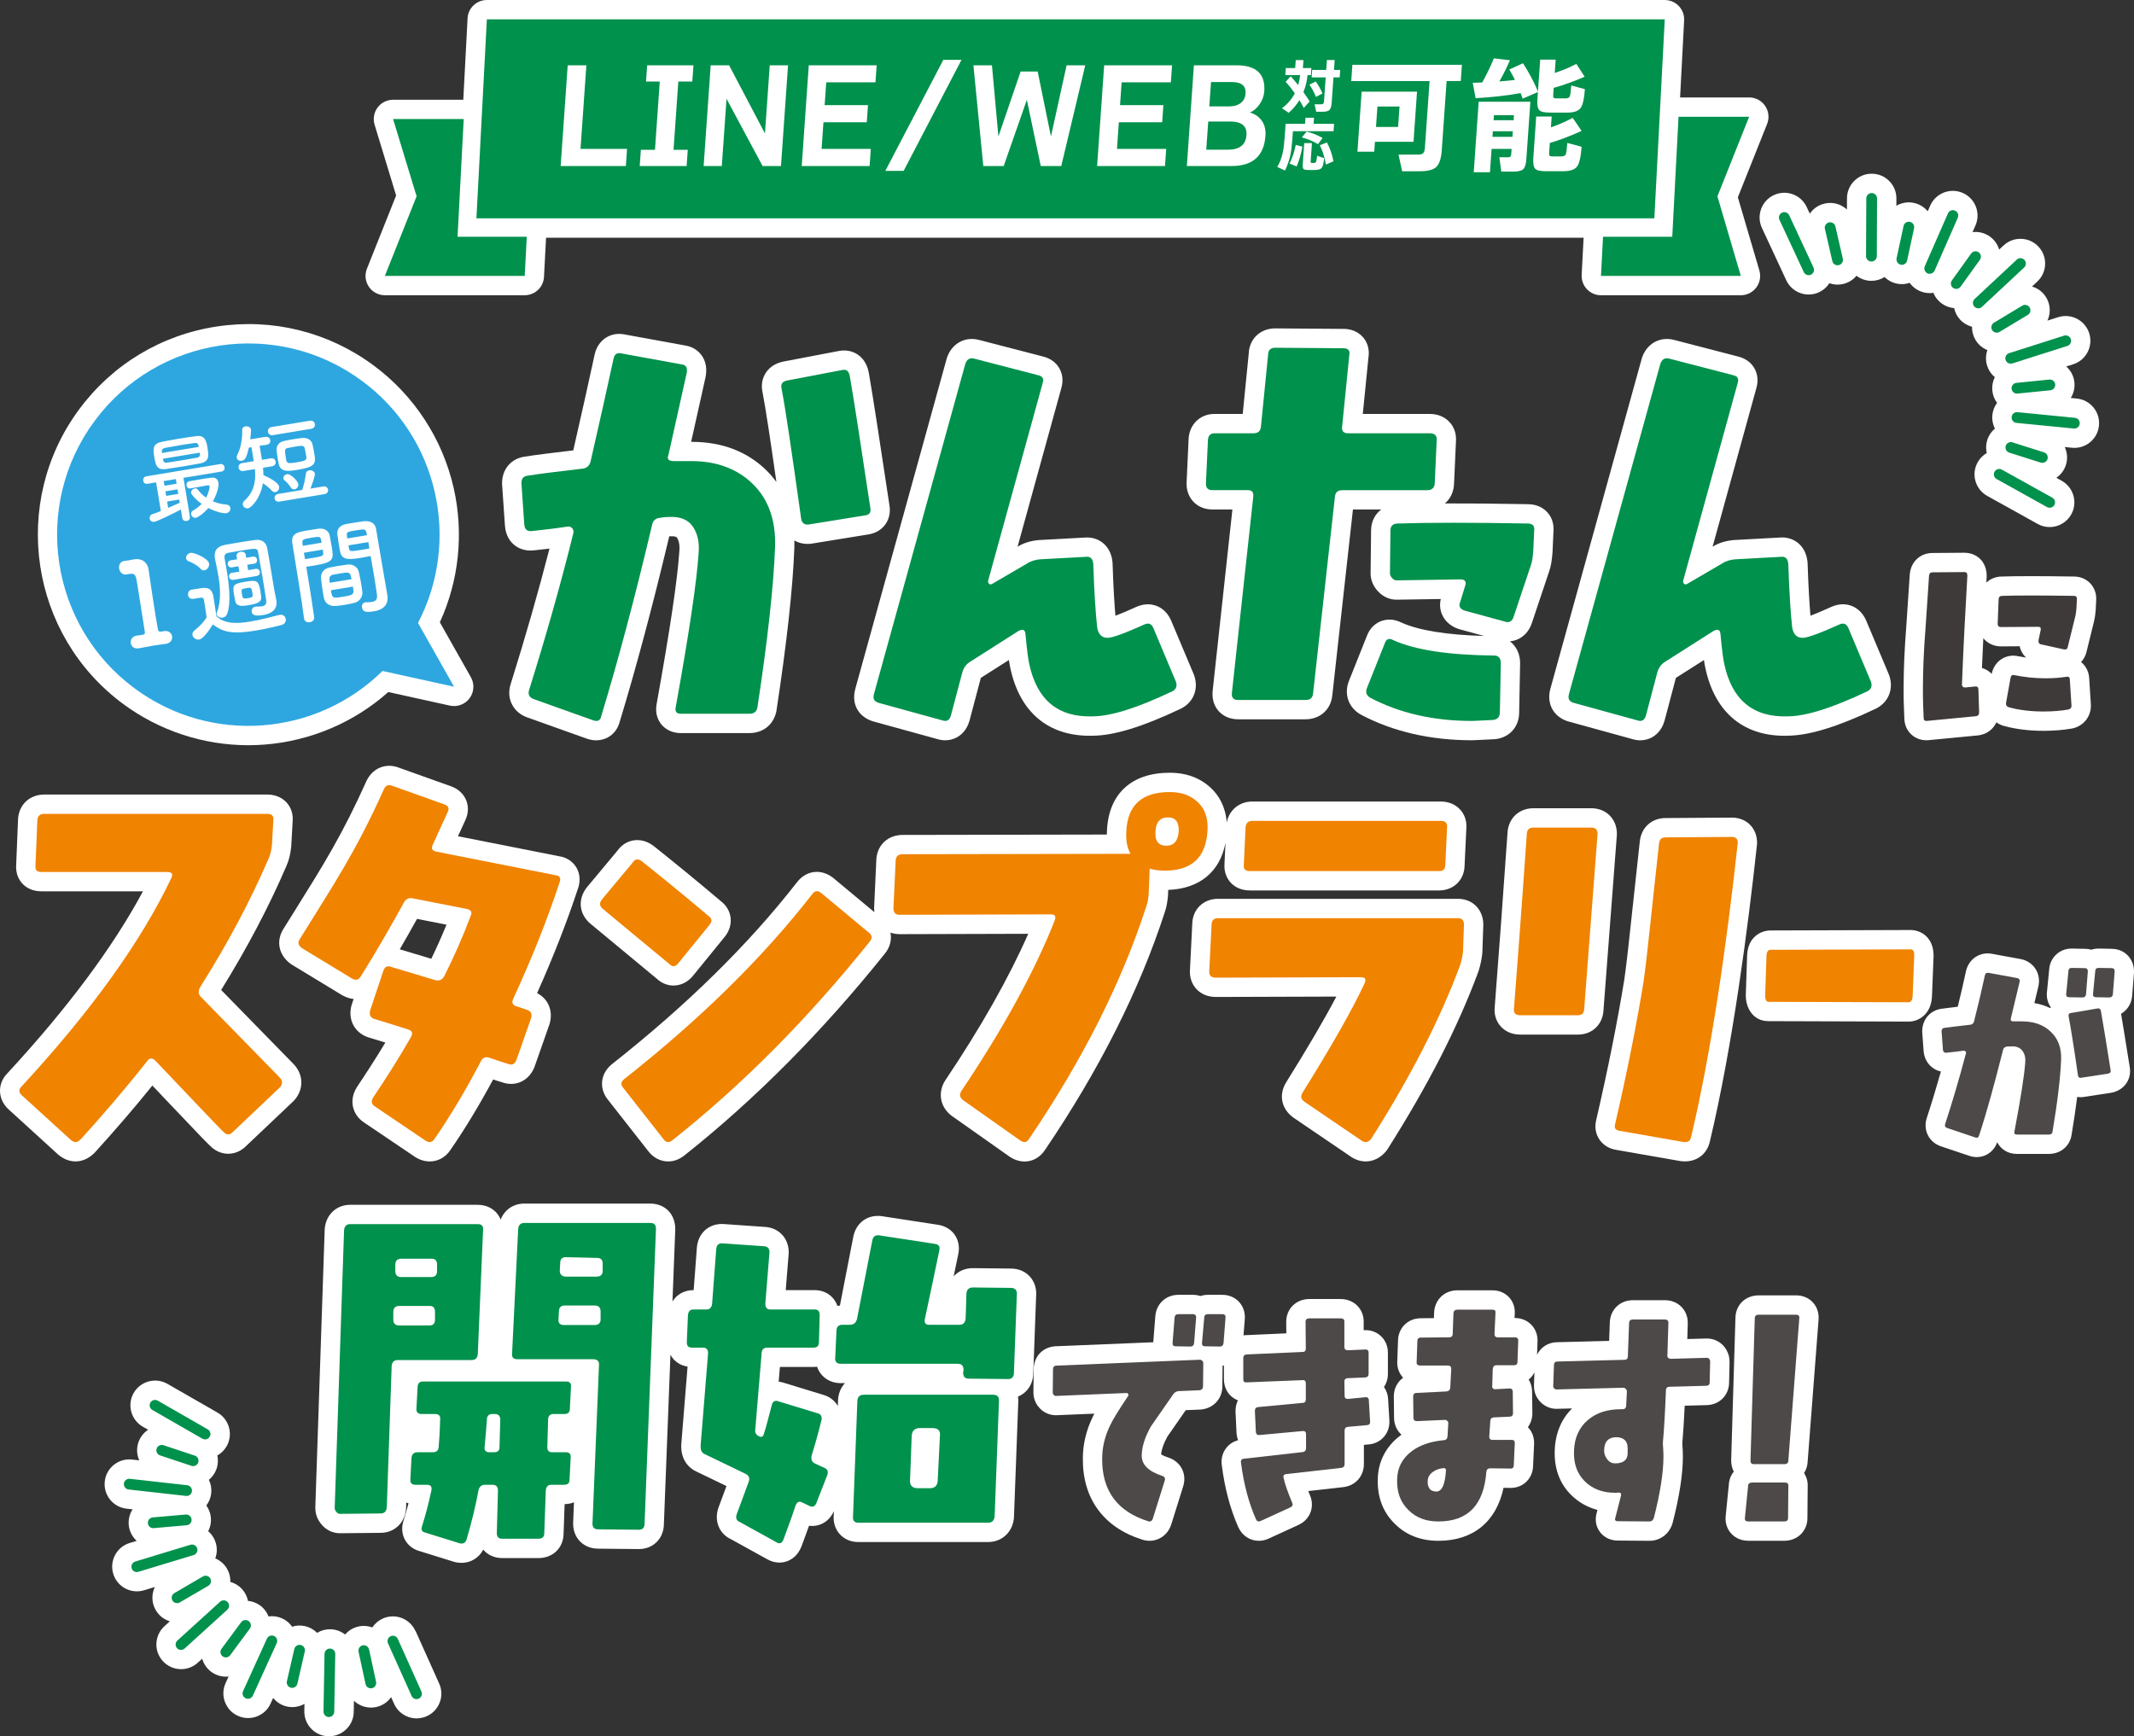 <?xml version="1.0" encoding="UTF-8"?>
<svg id="_レイヤー_2" data-name="レイヤー 2" xmlns="http://www.w3.org/2000/svg" viewBox="0 0 1214.27 988.13">
  <rect x="0" y="0" width="1214.27" height="988.13" fill="#333333" stroke="none"/>
  <defs>
    <style>
      .cls-1 {
        fill: #4c4948;
      }

      .cls-2 {
        fill: #2ea7e0;
      }

      .cls-3 {
        fill: #3e3a39;
      }

      .cls-4 {
        fill: #fff;
      }

      .cls-5 {
        fill: #f08300;
      }

      .cls-6 {
        fill: #00914c;
      }
    </style>
  </defs>
  <g id="_レイヤー_1-2" data-name="レイヤー 1">
    <g>
      <path class="cls-4" d="M218.99,168.01h79.57c5.85,0,10.68-4.58,10.98-10.42l1.17-22.27s0-.03,0-.05h590.38l-1.11,21.17c-.16,3.01.93,5.96,3.01,8.15,2.08,2.19,4.96,3.43,7.98,3.43h79.57c3.47,0,6.73-1.63,8.81-4.41,2.08-2.78,2.72-6.37,1.75-9.69l-12.24-41.64,16.65-41.75c1.35-3.39.93-7.23-1.11-10.25s-5.46-4.83-9.1-4.83h-39.31l2.3-43.86c.16-3.01-.93-5.96-3.01-8.15-2.08-2.19-4.96-3.43-7.98-3.43H277.03c-5.85,0-10.68,4.58-10.98,10.42l-2.43,46.33h-39.94c-3.48,0-6.76,1.65-8.84,4.45s-2.7,6.42-1.69,9.75l12.25,40.28-16.62,41.7c-1.35,3.39-.93,7.23,1.11,10.25s5.46,4.83,9.11,4.83Z"/>
      <path class="cls-4" d="M93.52,624.97c19.32,20.33,24.03,25.26,25.9,26.98,3.71,3.81,7.69,4.63,10.44,4.63s6.86-.85,10.62-4.82l26.36-24.99c.25-.23.48-.48.7-.73,5.24-5.97,5.24-14,0-19.97-.13-.15-.27-.3-.41-.44-21.47-21.92-35.11-35.9-41.29-42.25,14.71-23.71,27.19-47.4,37.11-70.5,1.42-3.16,2.31-6.71,2.74-10.86.02-.17.03-.34.04-.51l.79-14.13c.36-4.01-.83-7.76-3.35-10.58-1.55-1.73-5.04-4.64-11.09-4.64H25.25c-8.03,0-14.03,5.28-14.92,13.14-.03.26-.05.53-.06.79l-1.05,25.8c-.43,5.35,1.6,8.83,3.4,10.83,1.86,2.06,5.29,4.52,11.04,4.52h57.68c-17.04,31.79-42.96,66.59-77.23,103.66-2.79,2.85-4.24,6.5-4.1,10.31.15,3.96,2.03,7.67,5.29,10.5l27.56,25.12c.09.08.18.16.27.23,3.04,2.59,6.45,3.88,9.84,3.88,3.72,0,7.43-1.55,10.58-4.64.16-.15.31-.31.46-.47,11.92-13.13,22.67-25.65,32.69-38.05l6.82,7.18ZM121.98,559.41s0,0,0,0c.05.05.1.1.15.15-.09-.09-.14-.14-.15-.15Z"/>
      <path class="cls-4" d="M327.89,493.56c-1.25-2.06-4.19-5.54-10.07-6.35l-57.25-11.32c.82-1.78,1.36-2.92,1.8-3.85.78-1.66,1.3-2.77,2.44-5.39,1.76-3.73,1.91-7.73.43-11.31-1.54-3.71-4.67-6.54-8.84-7.96l-29.08-10.38c-7.4-3.03-15.01-.16-18.64,7.1-.07.14-.14.28-.2.43-13.47,30.09-24.86,48.31-39.29,71.39-2.57,4.1-5.22,8.35-7.97,12.79-4.25,6.8-2.64,14.71,4,19.69.29.22.58.42.89.6l28.35,17.21c.12.07.24.14.37.21,2.12,1.18,4.28,1.86,6.38,2.08l-1.1,3.3c-.12.36-.22.72-.3,1.09-1.69,7.62,1.98,14.55,9.15,17.24.22.08.45.16.68.23,3.27.99,6.56,1.99,9.63,2.94-5.81,9.65-11.5,18.34-16.1,25.23-.06.09-.12.18-.17.27-2.67,4.27-2.68,8.15-2.22,10.65.71,3.84,3.02,7.18,6.52,9.44l28.73,19.41c.11.07.22.14.33.21,2.64,1.65,5.45,2.45,8.17,2.45,4.65,0,9.03-2.32,11.87-6.69,8.11-11.73,16.24-25.15,24.21-39.97,1.97.66,3.57,1.18,4.94,1.56,3.65,1.35,7.43,1.29,10.76-.17,2.31-1.01,5.49-3.2,7.55-7.85.12-.27.23-.54.33-.82l8.35-23.79c.06-.16.11-.32.16-.48,2.21-7.35-.69-14.34-7.09-17.57,9.18-20.54,16.95-40.38,23.12-59.09,2.25-5.98.46-10.4-.83-12.52ZM237.29,522.93l16.78,3.3c-2.64,6.44-5.5,12.86-8.65,19.39l-17.95-5.39c3.21-5.51,6.46-11.24,9.82-17.31Z"/>
      <path class="cls-4" d="M335.69,525.45l38.19,31.66c2.65,2.43,5.91,3.74,9.33,3.74.32,0,.64-.01.96-.03,4.03-.29,7.73-2.38,10.45-5.89l17.54-21.55c2.76-3.29,4.02-7.24,3.55-11.14-.44-3.66-2.35-6.94-5.4-9.29-12.27-10.4-25.14-20.96-38.23-31.39-.08-.07-.17-.13-.25-.2-4.62-3.47-8.91-3.57-11.69-3.05-3.51.65-6.59,2.68-8.76,5.73l-17.37,20.84c-.12.14-.24.29-.35.44-4.73,6.31-4.23,13.94,1.27,19.44.24.24.5.47.76.69Z"/>
      <path class="cls-4" d="M664.62,509.39l.11-2.96c17.9-.69,29.48-10.32,32.58-26.83l-.56,11.86c-.44,5.53,1.95,9.08,3.43,10.72,1.88,2.08,5.34,4.56,11.09,4.56h107.56c8.32,0,14.39-5.96,14.54-14.22l.99-21.06c.34-4.03-.87-7.79-3.42-10.64-2.7-3.02-6.64-4.68-11.1-4.68h-107.31c-7.32,0-13.1,4.82-14.51,11.9-.68-9.3-4.72-15.35-8.32-18.95-6.19-6.19-14.32-9.33-24.15-9.33-21.61,0-34.6,11.88-35.66,32.59-.06.87-.09,1.73-.1,2.58l-116.09.21c-8.09,0-14.11,5.25-14.98,13.07-.03.24-.04.47-.06.71l-1.27,27.38c0,.17-.01.34-.01.51,0,.79.07,1.55.16,2.3l-23.34-19.42c-.14-.12-.29-.23-.43-.34-4.31-3.23-8.36-3.43-10.99-3.02-2.55.39-6.24,1.73-9.4,5.89-27.32,35.12-62.7,69.89-105.14,103.34-.12.09-.23.19-.35.29-3.8,3.26-4.95,6.88-5.25,9.35-.45,3.77.74,7.57,3.36,10.74l22.86,29.15c2.53,3.31,6.03,5.37,9.86,5.79.49.05.97.08,1.46.08,3.33,0,6.61-1.24,9.41-3.56,39.96-31.69,78.19-70.16,113.63-114.37,3.52-4.15,3.93-8.27,3.65-11.01-.04-.43-.12-.85-.2-1.28,1.61.56,3.39.88,5.3.88l73.1-.21c-11.05,25.14-26.86,53.1-47.14,83.31-.07.1-.13.2-.19.3-4.29,6.87-2.76,15.07,3.74,19.95.08.06.17.13.26.19l32.65,23.03c.17.12.34.23.51.34,2.66,1.66,5.44,2.47,8.12,2.47,4.57,0,8.86-2.34,11.71-6.76,30.82-45.49,53.71-90.93,68.02-135.07,1.16-3.21,1.51-6.38,1.8-8.94l-10.93-1.23,10.93,1.22c.03-.26.05-.53.06-.79Z"/>
      <path class="cls-4" d="M735.65,635.79c.14.1.27.2.41.3l32.7,22.23c.12.08.24.16.36.23,2.57,1.61,5.31,2.4,7.99,2.4,4.18,0,8.25-1.91,11.42-5.61.34-.4.66-.82.94-1.27,23.15-36.5,40.09-69.6,51.77-101.21.08-.22.15-.44.22-.66,1.05-3.51,1.66-6.48,1.98-9.65.02-.24.04-.48.05-.72l.52-15.29c0-.12,0-.25,0-.38,0-8.5-6.06-14.66-14.4-14.66h-136.54c-8.38,0-14.5,6-14.66,14.32l-1.29,25.86c-.34,4.23.91,8.14,3.53,11.03,2.71,3,6.66,4.64,11.14,4.64l68.62-.22c-6.81,12.95-16.24,29.05-28.55,48.78-4.33,6.94-2.82,14.92,3.78,19.86Z"/>
      <path class="cls-4" d="M920.09,654.45l35.94,6.28c.26.05.53.08.8.11.63.06,1.25.09,1.86.09,7.16,0,12.64-4.3,14.25-11.34,12.92-54.28,21.7-121.77,26.79-168.83.04-.39.06-.79.06-1.18,0-8.28-6.01-14.29-14.29-14.29h-.07l-37.64.25c-7.99,0-13.9,5.37-14.73,13.37-1.36,12.11-2.63,24.08-3.76,34.64-2.02,18.89-3.76,35.2-5.03,43.79-3.98,24.41-9.37,51.37-16.03,80.13-.97,4.01-.28,7.97,1.94,11.16,2.22,3.19,5.72,5.24,9.9,5.81Z"/>
      <path class="cls-4" d="M864.99,588.77h32.9c8.26,0,14.29-5.97,14.54-14.28l7.57-99.15c.02-.28.03-.56.03-.84,0-8.43-6.12-14.54-14.54-14.54h-32.9c-7.94,0-13.86,5.25-14.73,13.08-.02.15-.03.3-.04.45-2.5,35.95-4.9,68.58-7.32,99.75-.4,4.11.8,7.95,3.4,10.85,2.7,3.02,6.64,4.68,11.1,4.68Z"/>
      <path class="cls-4" d="M1099.29,567.56c0-.1.01-.2.02-.3l.91-23.03c0-.14,0-.29,0-.43,0-10.01-6.82-14.53-13.16-14.54l-79.49.25c-6.23,0-12.78,4.19-13.41,13.56,0,.12-.01.24-.02.36l-.76,22.78c0,.12,0,.24,0,.37,0,7,4.06,14.54,12.94,14.54l79.71.25c5.94,0,12.62-4.32,13.25-13.81Z"/>
      <path class="cls-4" d="M1201.73,539.95l-7.51-.13c-.06,0-.12,0-.19,0-1.42,0-2.78.23-4.05.64-1.11-.32-2.29-.5-3.52-.51l-7.51-.13c-6.98-.13-12.58,5.17-12.96,12.05l-1.25,12.72c-.33,3.15.44,6.16,2.18,8.63-.07.17-.13.35-.2.53-2.8-1.37-5.85-2.35-9.14-2.91l2.28-9.48c.03-.14.06-.28.09-.42,1.41-7.04-2.81-13.52-9.81-15.08-.14-.03-.27-.06-.41-.08l-16.04-2.93c-7.03-1.42-13.46,2.77-15.05,9.92-1.3,6.1-2.86,12.85-4.66,20.14-3.02.36-5.7.71-8.03,1.01l-1.02.13c-6.58.82-11.17,6.1-11.17,12.84,0,.27,0,.54.03.8l.77,10.52c.01.14.02.27.04.41.36,3.25,1.83,6.2,4.15,8.28,1.62,1.46,3.55,2.44,5.65,2.9-2.54,8.96-5.22,17.79-8.02,26.35-1.12,3.35-.9,6.84.6,9.85,1.5,3,4.17,5.27,7.49,6.37l15.92,5.35c1.44.51,2.91.77,4.37.77,1.98,0,3.92-.47,5.7-1.41,2.8-1.47,4.94-4.01,5.97-7.07.37.74.82,1.45,1.35,2.11,2.35,2.93,5.85,4.55,9.84,4.55h18.22c6.76,0,12.02-4.52,12.94-11.04,1.3-7.76,2.35-14.89,3.16-21.37.6.09,1.22.14,1.84.14.79,0,1.59-.07,2.39-.22l14.92-2.28c.17-.03.33-.05.5-.09,3.59-.72,6.6-2.69,8.46-5.54,1.76-2.69,2.37-5.96,1.75-9.24l-.66-4.1c-1.89-11.82-3.27-20.41-4.24-26.01,3.44-1.97,5.8-5.48,6.28-9.84.01-.12.02-.23.03-.35l1.03-12.96c.02-.29.03-.58.03-.87,0-7.32-5.38-12.86-12.54-12.92Z"/>
      <path class="cls-4" d="M787.37,817.8c2.33-2.6,3.48-6.12,3.18-9.71l-.68-11.57c-.08-2.68-.91-5.16-2.38-7.21,1.43-2.11,2.24-4.7,2.24-7.55v-11.95c0-3.81-1.49-7.24-4.2-9.66-2.57-2.31-5.92-3.41-9.48-3.15h-.1s0-4.91,0-4.91c0-7.31-5.64-12.83-13.11-12.83h-17.86c-7.47,0-13.11,5.58-13.11,12.97,0,.03,0,.07,0,.1l.06,6.45-23.16,1.03c-.24.01-.48.03-.72.06-.16.02-.32.05-.48.07l.71-9.03c.34-3.78-.78-7.3-3.16-9.93-2.4-2.66-5.82-4.12-9.62-4.12h-8.16c-1.53,0-2.98.25-4.32.68-1.34-.44-2.77-.68-4.26-.68h-8.16c-7,0-12.42,4.83-13.18,11.76-.01.12-.02.23-.03.35l-1.12,14.23c-.02.22-.02.44-.03.65l-55.7,2.29c-.29.01-.58.04-.87.07-6.85.83-11.47,6.1-11.5,13.13l-.14,12.94s0,.08,0,.12c0,3.29,1.22,6.41,3.34,8.71,2.42,2.82,6.06,4.42,9.94,4.26l21.38-.89c-.36.7-.69,1.36-.99,2-3.69,7.65-5.55,15.6-5.55,23.55-.18,22.83,11.8,39.2,33.72,46.11,1.4.47,2.83.7,4.24.7,1.96,0,3.89-.45,5.67-1.34,3.22-1.61,5.61-4.49,6.7-8.05l6.77-21.59c2.21-7.2-1.37-14.11-8.53-16.44-2.26-.73-3.45-1.41-4.02-1.81.25-2.85,1.41-6.13,3.52-10.01l10.49-15.1,8.16-.33c.25-.01.5-.03.74-.06,6.99-.76,11.89-6.16,11.92-13.14l.13-11.78c.26-.03.52-.06.77-.11v7.79c0,5.19,2.57,8.28,4.09,9.67.8.72,2.1,1.68,3.88,2.36-.88,1.81-1.37,3.88-1.37,6.12,0,.17,0,.34.01.52l.56,11.95c.01.24.03.47.06.71.13,1.2.42,2.35.83,3.41-2.83.75-5.26,2.38-6.98,4.73-2.04,2.79-2.83,6.28-2.24,9.88,1.63,12.73,4.74,24.4,9.27,34.74,2.23,5.01,6.79,7.89,11.73,7.89,1.8,0,3.65-.38,5.46-1.19.04-.02.08-.03.11-.05l16.84-7.72c3.96-1.79,5.87-4.61,6.77-6.66,1.43-3.25,1.4-6.92-.08-10.35-.34-.81-.66-1.59-.96-2.34l19.9-2.24c6.92-.77,11.76-6.19,11.76-13.18v-10.88l2.36-.21c3.45-.18,6.67-1.69,8.92-4.2Z"/>
      <path class="cls-4" d="M984.12,774.96c0-.09,0-.17,0-.26,0-3.9-1.76-6.53-2.42-7.52-.4-.6-.85-1.15-1.36-1.66-2.55-2.55-5.86-3.88-9.49-3.79l-10.77.3c.04-1.06.07-2.03.1-2.91.11-3.24.18-5.2.18-6.36,0-7.31-5.58-12.83-12.97-12.83h-18.28c-6.92,0-12.28,4.78-13.04,11.62-.03.27-.05.54-.06.8l-.4,10.72-29.73.77c-5.01.07-9.22,2.92-11.28,7.11l.25-7.16c.24-3.62-.89-7-3.21-9.57-2.43-2.69-5.89-4.17-9.74-4.17h-.1l.1-2.18c.28-3.57-.81-6.91-3.08-9.45-2.38-2.66-5.78-4.12-9.58-4.12h-19.97c-6.99,0-12.41,4.83-13.18,11.75-.03.27-.05.55-.06.83l-.12,3.25-7.45.07c-7.31,0-12.84,5.45-12.97,12.71l-.41,11.56c-.25,3.52.86,6.84,3.15,9.4.06.07.12.13.18.2-3.26,2.31-5.31,6.12-5.31,10.61,0,.04,0,.09,0,.13l.14,12.05c.02,3.9,1.62,7.29,4.23,9.62-.21.15-.42.3-.64.46-8.27,6.15-12.84,15.14-12.87,25.31-.18,10.09,3.1,18.49,9.75,24.97,6.42,6.39,14.74,9.63,24.74,9.63,19.8,0,32.98-10.87,37.09-30.15,1.25.02,2.36.04,3.31.05,3.53.18,6.83-.95,9.35-3.23,2.59-2.35,4.06-5.62,4.14-9.26l.55-12.01c.27-3.7-.85-7.14-3.19-9.73-.11-.12-.22-.24-.33-.35,1.62-2.16,2.56-4.89,2.56-7.92,0-.04,0-.09,0-.13l-.14-12.05c-.01-2.57-.69-4.97-1.95-7,1.37-1.11,2.48-2.49,3.27-4.08l-.26,7.4c0,.13,0,.26,0,.39,0,3.53,1.31,6.7,3.78,9.18,2.51,2.51,5.86,3.88,9.33,3.78l8.56-.22c-6.1,6.04-9.49,14.17-9.85,23.67-.41,10.37,2.71,18.96,9.26,25.51,4.16,4.16,9.26,7.05,15.04,8.58l-.42,1.63c-1.11,3.8-.5,7.69,1.71,10.75,2.31,3.21,6.07,5.05,10.21,5.05l18.09.14c5.95,0,11.04-3.72,12.97-9.49.08-.24.15-.49.22-.74,3.92-15.25,5.83-27.69,5.83-38.04,0-1.97-.12-3.92-.26-5.99l-.05-.75c0-.13-.02-.26-.03-.39.02-.31.06-.88.1-1.31l.05-.56c.38-4.08.81-11.01,1.22-19.61l12.35-.33c7.32-.1,12.82-5.55,12.91-12.79l.28-11.87Z"/>
      <path class="cls-4" d="M1021.98,737.17h-21.23c-7.62,0-13.17,5.42-13.27,12.91l-2.42,80.7c0,.11,0,.22,0,.33,0,2.36.53,4.52,1.48,6.37-1.65,2.03-2.67,4.58-2.82,7.44l-1.78,17.8c-.4,3.75.69,7.27,3.06,9.92,1.4,1.56,4.54,4.19,9.85,4.19h20.47c7.48,0,13.12-5.58,13.12-12.88l.15-17.83c.16-2.85-.57-5.54-2.07-7.8,1.22-1.9,1.97-4.16,2.06-6.65l6.19-80.45c.46-5.12-1.77-8.42-3.15-9.95-2.4-2.65-5.81-4.1-9.63-4.1Z"/>
      <path class="cls-4" d="M586.01,726.48c-2.65-2.93-6.43-4.54-10.63-4.56l-21.59-.24c-4.56-.06-8.47,1.69-11.14,4.64.07-.33.14-.65.2-.98.82-3.94,1.62-7.81,2.41-11.57.89-4.12.13-8.12-2.16-11.27-1.31-1.81-4.33-4.9-9.96-5.59l-31.31-4.8c-.14-.02-.28-.04-.43-.06-7.57-.86-13.88,3.55-15.69,10.98-.04.16-.07.32-.11.48-1.97,9.97-3.68,18.81-5.16,26.51-.92,4.75-1.75,9.06-2.51,12.94-.49.04-.98.11-1.45.19-1.91-5.46-6.75-8.96-13.07-8.96h-16.32l1.63-20.13c.71-8.13-4.47-14.75-12.33-15.74-.2-.03-.4-.05-.61-.06l-24.13-1.69c-.26-.02-.51-.03-.77-.03-7.88,0-13.64,5.39-14.34,13.42,0,.05,0,.09-.01.14l-1.82,24.09h-.13c-5.21,0-9.48,2.45-11.93,6.48l1.58-40.84c0-.14,0-.28,0-.42,0-8.52-5.86-14.47-14.24-14.47h-71.69c-6.22,0-11.28,3.59-13.41,9.12-.68-1.7-1.6-3.02-2.48-3.98-1.5-1.66-4.87-4.44-10.58-4.44h-72.61c-7.7,0-13.63,5.5-14.42,13.38-.02.24-.04.48-.05.73l-5.33,157.94c0,.12,0,.25,0,.37,0,4.31,1.74,7.37,3.44,9.34,2.56,3.24,6.44,5.14,10.57,5.14.04,0,.07,0,.11,0l23.12-.23c7.67-.03,13.56-5.52,14.35-13.38.02-.24.04-.48.05-.72l.11-3.13c.42.15.84.29,1.28.4-.8,3.07-1.67,6.13-2.63,9.22-1.95,5.34-.52,9.43.54,11.42,1.75,3.32,4.81,5.67,8.66,6.67l19.28,6c.29.09.58.17.88.23,1.15.26,2.29.38,3.4.38,5.27,0,9.92-2.8,12.38-7.53,2.52,3,6.31,4.8,10.78,4.8h20.68c8.18,0,14.14-5.79,14.26-13.8l.6-16.9c1.92-.03,3.71-.39,5.32-1.03l-.48,11.69c0,.15,0,.3,0,.45,0,8.23,5.96,14.21,14.17,14.24l23.12.23s.07,0,.11,0c8.17,0,14.12-5.96,14.24-14.21l3.73-96.39c1.93,3.62,5.37,6.09,9.74,6.77l-3.58,44.29c-.02.29-.04.59-.04.89,0,9.42,5.83,13.25,8.68,14.56l17.08,8.24c-.83,2.25-1.59,4.27-2.26,6.07-.91,2.44-1.69,4.51-2.31,6.25-.04.1-.07.2-.1.29-2.42,7.36.64,14.63,7.3,17.67l20.27,11.2c2.3,1.37,4.76,2.07,7.2,2.07,1.34,0,2.68-.21,3.99-.64,2.75-.9,6.47-3.13,8.62-8.64.02-.06.05-.13.07-.19l.55-1.48c1.32-3.58,2.54-6.91,3.65-10.01,2.52.34,4.64-.09,6.2-.65,2.46-.88,5.83-2.93,7.93-7.64l-.09,2.29c-.33,4.12.88,7.93,3.42,10.76,2.6,2.9,6.35,4.5,10.53,4.5h73.9c7.77,0,13.8-5.5,14.65-13.37.03-.26.05-.51.06-.77l2.47-65.98c0-.14,0-.27,0-.41,0-.78-.07-1.53-.17-2.27,5.18-2.07,8.6-7.04,8.69-13.32l1.63-44c.31-4.19-.95-8.06-3.57-10.95ZM468.34,793.75l-22.68-6.94c-.07-.02-.14-.04-.2-.06-.8-.23-1.6-.38-2.39-.47l.7-8.36h19.24c.66,0,1.3-.05,1.93-.13.58,1.76,1.5,3.38,2.76,4.78,2.63,2.93,6.4,4.55,10.62,4.55h2.49c-2.12,2.24-3.51,5.22-3.89,8.72-.03.26-.05.52-.06.77l-.13,3.51c-1.74-3.03-4.64-5.34-8.38-6.37Z"/>
      <path class="cls-4" d="M339.36,421.28c2.85,0,5.1-.84,6.69-1.73,3.32-1.87,5.67-5.08,6.66-9.08,9.37-30.83,18.82-66.23,28.1-105.27.22,0,.44,0,.66-.01.51-.02,3.08-.11,3.63.65,1.23,1.68,1.75,4.43,1.46,7.75,0,.08-.01.15-.02.23-1.04,15.96-5.38,45.09-12.87,86.57-1.2,5.99,1.12,9.97,2.62,11.81,1.51,1.86,4.97,4.99,11.18,4.99h38.86c7.71,0,13.58-4.56,15.32-11.9.07-.29.13-.59.17-.88,5.9-38.71,9.32-69.87,10.17-92.62.05-1.42.05-2.82.02-4.21,2.21,1.28,4.76,1.96,7.46,1.96.64,0,1.3-.04,1.95-.11.16-.02.32-.04.48-.07l31.56-5.12c5.51-.69,8.61-3.49,10.26-5.75,2.29-3.14,3.1-7.15,2.32-11.32-5.73-38.07-9.3-61.32-11.69-75.04,0-.06-.02-.11-.03-.16-1.09-5.76-4.13-8.8-6.48-10.33-3.13-2.03-6.99-2.68-10.91-1.83l-31.36,5.98c-.15.03-.3.06-.45.1-5.31,1.24-8.13,4.26-9.56,6.57-1.92,3.11-2.52,6.89-1.69,10.69,1.89,9.78,4.52,27.44,7.9,51.16-1.66-2.32-3.52-4.5-5.56-6.52-10.98-10.85-25.38-16.35-42.79-16.35h-.16l8.18-36.73c.03-.11.05-.23.07-.34,1.12-5.94-.67-9.95-2.38-12.27-2.2-3-5.54-4.95-9.42-5.51l-34.07-6.22c-8.07-1.72-15.28,2.91-17.23,11.11-.02.08-.03.15-.05.23-3.06,14.23-7.15,32.58-12.17,54.59-1.5.18-2.98.36-4.44.53-8.32.99-16.18,1.93-23.12,3.03-7.77,1.04-12.97,7.11-12.97,15.19,0,.25,0,.51.03.76l1.63,23.49c0,.09.01.19.02.28.53,5.58,3.17,8.82,5.28,10.55,2.1,1.72,5.74,3.64,11.17,3.07,3.09-.33,6.05-.66,8.86-1-6.31,24.58-13.59,49.98-22.13,77.24-2.55,8.08,1.47,16.01,9.51,18.83l33.76,12.05c2.04.72,3.89,1,5.54,1Z"/>
      <path class="cls-4" d="M602.73,209.49c-1.39-2.39-4.19-5.46-9.62-6.7l-36.22-9.4c-.09-.02-.17-.04-.26-.06-7.98-1.87-15.33,2.47-17.89,10.54-.04.13-.08.25-.11.38l-51.89,187.51c-2.4,8.42,1.28,15.7,9.38,18.55.24.08.48.16.73.23l36.13,9.95c1.77.57,3.4.8,4.87.8,2.66,0,4.82-.74,6.36-1.54,2.52-1.3,5.85-4.03,7.45-9.63.02-.07.04-.13.05-.2l6.4-24.17s0,0,.01,0l15.95-10.15c.27,1.8.55,3.44.84,4.71,5.35,24.83,21.31,38.4,45.06,38.4.57,0,1.14,0,1.71-.02,12.15-.05,28.58-5.08,50.22-15.39.13-.06.27-.13.4-.2,6.98-3.68,9.85-11.26,7.14-18.86-.07-.19-.14-.39-.22-.58l-12.78-30.36c-3.36-7.97-11.2-11.36-19.07-8.25-.16.06-.32.13-.48.2-5.67,2.56-9.57,4.16-12.21,5.16-.55-6.31-1.16-15.87-1.62-29.86,0-.23-.02-.45-.04-.68-.55-5.79-3.29-9.13-5.49-10.91-2.86-2.31-6.53-3.38-10.39-3.03l-26.11,1.42c-.23.01-.46.03-.68.06-2.88.34-7.14,1.09-11.35,3.72l24.82-89.95c1.61-5.33.3-9.28-1.09-11.67Z"/>
      <path class="cls-4" d="M850.9,420.63c8.05-.94,13.47-7,13.52-15.09l.54-27.99c0-.07,0-.14,0-.21,0-5.26-2.21-9.65-5.79-12.37,1.73-.15,3.41-.61,4.97-1.39,2.51-1.25,5.86-3.88,7.59-9.26l9.73-29.06c1.22-3.48,1.59-6.88,1.92-10.65.01-.15.02-.3.03-.45l.53-11.78c.33-4.12-.88-7.94-3.45-10.79-1.91-2.12-5.4-4.64-11.21-4.67-18.03-.33-33.64-.47-47.13-.42,3.19-2.68,5.15-6.74,5.23-11.55l1.07-23.62c.34-4.2-.91-8.1-3.54-11.02-2.75-3.05-6.74-4.73-11.25-4.73h-38.22l3.19-31.84c.98-5.77-1.29-9.64-2.77-11.47-1.54-1.9-5.08-5.1-11.31-5.1l-38.95-.29c-8.51,0-14.74,5.99-15.06,14.33l-3.42,34.35h-16.03c-8.48,0-14.66,6.29-14.8,14.99l-1.07,23.36c-.34,4.4.95,8.44,3.64,11.4,2.7,2.97,6.56,4.61,10.87,4.61h11.52l-11.24,103.21s0,.02,0,.04c-.63,6,1.89,9.8,3.45,11.54,2.69,2.98,6.6,4.63,11.02,4.63h38.32c8.29,0,14.43-5.45,15.28-13.51l11.76-105.9h16.12c-3.57,2.66-5.77,6.88-5.8,11.91l-.27,24.3s0,.08,0,.12c0,3.86,1.47,7.37,4.38,10.44,2.83,2.99,6.58,4.63,10.57,4.57,10.63-.14,18.89-.28,24.99-.38-.71,2.93-.5,5.92.65,8.67,1.6,3.82,4.85,6.76,9.17,8.28.25.09.5.16.75.23l14.1,3.85c-21.36-.6-37.22-3.17-47.19-7.67-3.9-1.94-8.07-2.18-11.77-.66-2.17.89-6.02,3.2-7.96,8.79l-9.91,24.84c-3.19,7.72-.34,15.77,6.96,19.61,18.19,9.58,39.39,14.44,63.02,14.44,1,0,2.35-.07,4.82-.21,1.95-.1,4.5-.24,7.62-.38.27-.01.53-.03.8-.06Z"/>
      <path class="cls-4" d="M1017.17,418.67c12.15-.05,28.59-5.08,50.22-15.39.13-.06.27-.13.4-.2,6.98-3.68,9.85-11.26,7.14-18.86-.07-.19-.14-.39-.22-.58l-12.78-30.36c-3.36-7.97-11.2-11.36-19.07-8.25-.16.06-.32.13-.48.2-5.67,2.56-9.57,4.16-12.21,5.16-.55-6.31-1.16-15.87-1.62-29.86,0-.23-.02-.45-.04-.68-.55-5.79-3.29-9.13-5.49-10.91-2.86-2.31-6.53-3.38-10.39-3.03l-26.11,1.42c-.23.01-.46.03-.68.06-2.88.34-7.14,1.09-11.35,3.72l24.82-89.95c1.61-5.33.3-9.28-1.09-11.67-1.39-2.39-4.19-5.46-9.62-6.7l-36.22-9.4c-.08-.02-.17-.04-.26-.06-7.98-1.87-15.33,2.47-17.89,10.54-.04.13-.08.26-.11.39l-51.89,187.51c-2.36,8.29,1.41,15.75,9.38,18.55.24.08.48.16.73.23l36.13,9.95c1.77.57,3.4.8,4.87.8,2.66,0,4.82-.74,6.36-1.54,2.52-1.3,5.85-4.03,7.45-9.63.02-.07.04-.13.05-.2l6.4-24.17s0,0,.01,0l15.95-10.15c.27,1.8.55,3.44.84,4.71,5.48,25.42,22.08,39.04,46.77,38.38Z"/>
      <path class="cls-4" d="M1191.64,353s.02-.06.02-.1c.45-1.91.64-3.78.79-5.54.01-.13.02-.26.03-.4l.26-5.19c.27-3.65-.86-7.05-3.19-9.61-2.37-2.6-5.71-4.05-9.41-4.07-18.99-.28-32.83-.28-41.15,0-3.46.06-6.5,1.33-8.75,3.46.06-1.08.12-2.14.19-3.23.01-.21.02-.43.02-.65,0-2.85-.69-5.33-2.1-7.57-.38-.61-.83-1.18-1.32-1.7-2.36-2.48-5.66-3.85-9.4-3.85l-17.97.14c-6.96,0-12.29,4.91-12.96,11.94,0,.1-.02.2-.02.3l-2,29.81c-1,12.48-1.5,24.17-1.5,34.77,0,4.61,0,7.97.15,10.53l.26,6.8c.07,3.68,1.54,6.98,4.17,9.31,2.29,2.04,5.21,3.12,8.35,3.12.49,0,.98-.03,1.48-.08l27.75-2.67s.07,0,.1-.01c4.85-.51,8.67-3.36,10.51-7.44,1.15.81,2.44,1.47,3.88,1.92.13.04.26.08.39.11,6.71,1.85,14.31,2.79,22.59,2.79,5.79,0,11.2-.44,16.08-1.29.2-.04.4-.08.6-.12,6.5-1.52,10.75-7.36,10.21-13.95l-.91-14.29c-.13-3.75-1.77-7.15-4.55-9.41-.03-.02-.06-.04-.09-.06,1.48-1.57,2.57-3.55,3.12-5.88l4.41-17.9ZM1139.09,374.94c-2.97,1.83-5.03,4.86-5.81,8.53,0,0,0,.01,0,.02-.23-.25-.47-.49-.73-.72-1.4-1.24-3.03-2.13-4.8-2.63.24-5.52.5-11.17.78-16.95,2.33,2.88,5.92,4.66,10.1,4.66l10.57-.07c.55,2.49,1.81,4.7,3.62,6.42-1.46-.21-2.93-.46-4.42-.75-3.25-.74-6.54-.21-9.31,1.5Z"/>
      <path class="cls-4" d="M70.09,400.62h0c20.68,15.29,45.66,23.47,71.2,23.47,2.99,0,6-.11,9-.34,26.27-1.99,51.13-12.55,70.65-29.92l35.06,7.72c4.24.93,8.63-.71,11.21-4.2,2.58-3.49,2.87-8.17.73-11.95l-17.66-31.26c10.88-23.75,13.7-50.62,7.89-76.32-6.32-27.99-22.53-52.81-45.63-69.89-25.73-19.03-57.34-26.89-88.99-22.15-31.65,4.74-59.56,21.53-78.58,47.27-39.27,53.13-28.01,128.3,25.12,167.57Z"/>
      <path class="cls-4" d="M1002.09,118.96c-1.29,3.53-1.12,7.35.46,10.74l13.84,29.76c.62,1.34,1.45,2.58,2.47,3.68,2.65,2.84,6.4,4.47,10.28,4.47,2.06,0,4.05-.44,5.92-1.31,2.45-1.14,4.47-2.92,5.89-5.14,1.48.52,3.05.81,4.64.81,1.08,0,2.16-.12,3.15-.36,3.03-.7,5.66-2.34,7.61-4.68,2.42,1.84,5.4,2.88,8.51,2.89,2.68,0,5.24-.76,7.46-2.15,1.89,1.86,4.25,3.14,6.86,3.71.01,0,.02,0,.04,0,.97.21,1.96.31,2.95.31,1.54,0,3.03-.26,4.43-.74.34.47.71.93,1.11,1.36,1.32,1.42,2.88,2.53,4.65,3.3,1.79.79,3.7,1.19,5.65,1.19.71,0,1.41-.07,2.1-.17.63,1.55,1.53,3.01,2.73,4.29.62.66,1.31,1.27,2.08,1.83,2.08,1.5,4.49,2.38,7.02,2.59.51,2.4,1.65,4.7,3.44,6.62l8.05-7.5-8.05,7.5c1.82,1.96,4.17,3.32,6.72,3.99-.06,2.6.6,5.16,1.95,7.44.51.86,1.12,1.68,1.82,2.44,1.4,1.5,3.11,2.65,4.98,3.41-1.01,2.87-1.07,5.97-.12,8.94.64,1.98,1.68,3.76,3.1,5.29.39.42.81.8,1.25,1.17-1.19,2.36-1.69,5-1.42,7.66.25,2.56,1.18,4.94,2.69,6.97-1.49,2.02-2.43,4.41-2.68,6.99-.26,2.66.27,5.31,1.45,7.65-1.97,1.65-3.51,3.85-4.34,6.48-.78,2.44-.85,5.01-.29,7.43-2.1,1.23-3.92,3-5.18,5.27,0,0,0,0,0,0-2.97,5.35-2.17,11.95,2,16.42.02.02.04.04.06.07.98,1.04,2.12,1.92,3.39,2.64l28.7,15.96c2.08,1.16,4.44,1.77,6.82,1.77,5.1,0,9.81-2.77,12.29-7.22,3.76-6.76,1.33-15.33-5.45-19.13l-3.03-1.69c2.51-1.73,4.46-4.27,5.44-7.34,1.07-3.38.82-6.96-.67-10.16l4.09.4c.46.05.93.07,1.4.07,3.25,0,6.42-1.14,8.92-3.2,2.91-2.39,4.71-5.77,5.06-9.48.37-3.75-.74-7.41-3.13-10.32-2.38-2.9-5.75-4.7-9.49-5.06l-3.43-.34c1.66-2.63,2.4-5.72,2.08-8.86-.36-3.64-2.1-6.8-4.64-9.06l3.94-1.25c3.58-1.14,6.5-3.61,8.22-6.95,1.72-3.34,2.04-7.15.89-10.76-2.37-7.36-10.29-11.44-17.65-9.09l-6.11,1.95c.37-.8.67-1.64.89-2.52.9-3.62.36-7.37-1.54-10.57-1.82-3.09-4.69-5.31-8.13-6.31l3-2.8c2.75-2.56,4.34-6.04,4.47-9.8.13-3.75-1.21-7.33-3.77-10.08-2.56-2.75-6.05-4.34-9.83-4.46-3.75-.12-7.31,1.22-10.05,3.78l-2.51,2.34c-.88-2.98-2.7-5.57-5.26-7.41-2.89-2.07-6.38-2.95-9.88-2.52l1.66-3.79c1.5-3.44,1.58-7.26.21-10.76-1.37-3.5-4.02-6.25-7.44-7.75-3.44-1.51-7.26-1.59-10.76-.22-3.5,1.37-6.26,4.01-7.77,7.45l-1.4,3.2c-1.94-2.32-4.62-4.05-7.81-4.75-3.47-.75-7.01-.16-10.04,1.61l.02-4.1c.02-3.76-1.42-7.31-4.07-9.98-2.65-2.67-6.18-4.15-9.99-4.16-3.74,0-7.26,1.45-9.91,4.08-2.67,2.65-4.14,6.18-4.15,9.92l-.03,6.39c-.65-.6-1.35-1.14-2.12-1.62-3.2-1.99-6.98-2.62-10.6-1.77-3.46.8-6.42,2.83-8.41,5.74l-1.73-3.71c-1.57-3.41-4.38-6.01-7.91-7.31-3.53-1.3-7.36-1.15-10.78.44-3.41,1.58-6,4.4-7.29,7.94Z"/>
      <path class="cls-4" d="M236.39,928.19c-.61-1.36-1.42-2.6-2.42-3.71-4.1-4.52-10.6-5.88-16.15-3.39-2.47,1.1-4.51,2.85-5.96,5.05-2.46-.9-5.17-1.12-7.8-.54-3.03.66-5.69,2.26-7.67,4.58-2.39-1.87-5.35-2.95-8.41-3-2.7-.05-5.29.67-7.54,2.05-1.87-1.89-4.21-3.2-6.82-3.81,0,0,0,0,0,0-2.49-.58-5.03-.45-7.41.31-.34-.48-.7-.94-1.09-1.38-1.3-1.43-2.84-2.56-4.6-3.35-2.46-1.12-5.12-1.49-7.73-1.12-.61-1.56-1.49-3.03-2.66-4.32-.62-.68-1.3-1.3-2.05-1.86-2.07-1.53-4.47-2.43-6.98-2.68-.49-2.47-1.63-4.77-3.36-6.68-1.82-2.01-4.13-3.4-6.67-4.1.09-2.59-.53-5.17-1.86-7.46-.5-.87-1.1-1.7-1.78-2.45-1.4-1.54-3.09-2.71-4.93-3.48,1.05-2.85,1.15-5.96.24-8.95-.61-1.98-1.63-3.77-3.02-5.31-.39-.43-.81-.82-1.24-1.19,1.22-2.34,1.76-4.98,1.52-7.66-.22-2.56-1.12-4.94-2.59-6.99,1.52-2,2.49-4.37,2.78-6.94.29-2.66-.19-5.31-1.33-7.67,2-1.64,3.56-3.84,4.42-6.43.81-2.43.92-5,.4-7.42,2.15-1.22,3.98-3,5.25-5.22,3.04-5.31,2.33-11.92-1.78-16.45-.98-1.08-2.12-2-3.41-2.75l-28.48-16.35c-6.72-3.85-15.33-1.52-19.19,5.19-3.86,6.71-1.54,15.32,5.19,19.2l3.03,1.74c-2.52,1.68-4.53,4.16-5.56,7.25-1.12,3.37-.92,6.96.53,10.17l-4.08-.46c-3.74-.43-7.42.63-10.37,2.99-2.94,2.35-4.78,5.7-5.19,9.41-.42,3.74.64,7.42,2.99,10.36,2.34,2.93,5.69,4.77,9.42,5.19l3.42.38c-1.69,2.61-2.48,5.69-2.2,8.83.31,3.6,2.01,6.81,4.52,9.12l-3.96,1.2c-3.6,1.09-6.55,3.52-8.32,6.83-1.77,3.32-2.14,7.12-1.03,10.76,1.83,5.94,7.24,9.92,13.45,9.92,1.39,0,2.76-.2,4.08-.61l6.13-1.86c-.38.8-.7,1.65-.93,2.53-.95,3.6-.45,7.36,1.41,10.58,1.78,3.11,4.62,5.37,8.04,6.42l-3.04,2.77c-2.78,2.52-4.41,5.98-4.6,9.73s1.11,7.35,3.64,10.13c2.66,2.93,6.45,4.61,10.41,4.61,3.5,0,6.86-1.3,9.46-3.65l2.54-2.31c.84,2.99,2.63,5.61,5.16,7.48,2.44,1.8,5.33,2.75,8.36,2.75.5,0,1-.04,1.5-.09l-1.71,3.77c-1.55,3.42-1.68,7.24-.35,10.76,1.32,3.51,3.93,6.3,7.34,7.85,1.84.84,3.8,1.26,5.82,1.26,1.69,0,3.35-.3,4.95-.9,3.51-1.32,6.3-3.93,7.85-7.35l1.45-3.19c1.91,2.35,4.57,4.12,7.75,4.86,1.03.24,2.09.36,3.15.36,2.42,0,4.79-.63,6.91-1.83l-.07,4.09c-.07,3.76,1.32,7.32,3.93,10.03,2.61,2.71,6.12,4.24,9.8,4.3.09,0,.24,0,.33,0,3.66,0,7.13-1.4,9.76-3.94,2.71-2.61,4.23-6.12,4.3-9.87l.11-6.39c.64.61,1.34,1.16,2.09,1.65,2.27,1.46,4.9,2.23,7.59,2.23,1.02,0,2.03-.11,2.99-.32,3.46-.75,6.45-2.74,8.49-5.63l1.67,3.73c1.52,3.44,4.3,6.07,7.8,7.42,1.62.62,3.32.94,5.03.94,2-.03,3.93-.41,5.76-1.23,3.43-1.54,6.06-4.32,7.4-7.83,1.34-3.51,1.23-7.34-.31-10.76l-13.44-29.94Z"/>
    </g>
    <g>
      <g>
        <path class="cls-6" d="M263.84,67.75h-40.17s13.38,43.97,13.38,43.97l-18.05,45.28h79.57l1.17-22.27h-39.39l3.51-66.98ZM995.28,66.44h-40.17s-3.58,68.3-3.58,68.3h-39.39l-1.17,22.27h79.57l-13.31-45.28,18.05-45.28Z"/>
        <polygon class="cls-6" points="271.09 124.26 941.34 124.26 947.27 11 277.03 11 271.09 124.26"/>
      </g>
      <g>
        <g>
          <path class="cls-4" d="M356.12,94.49h-37.1l4.01-57.32h10.62l-3.33,47.57h26.48l-.68,9.75Z"/>
          <path class="cls-4" d="M390.7,94.49h-26.69l.65-9.24h8.03l2.72-38.84h-7.82l.65-9.24h26.34l-.65,9.24h-7.96l-2.72,38.84h8.1l-.65,9.24Z"/>
          <path class="cls-4" d="M444.4,94.49h-10.48l-20.52-38.26-2.68,38.26h-10.34l4.01-57.32h10.48l20.41,38.77,2.71-38.77h10.41l-4.01,57.32Z"/>
          <path class="cls-4" d="M494.82,94.49h-38.63l4.01-57.32h38.63l-.68,9.67h-28.01l-.91,12.99h24.66l-.68,9.75h-24.66l-1.06,15.16h28.01l-.68,9.75Z"/>
          <path class="cls-4" d="M547.1,34.06l-32.92,63.17h-10.41l32.99-63.17h10.34Z"/>
          <path class="cls-4" d="M617.52,37.17l-13.65,57.32h-11.67l-7.91-37.68-13.18,37.68h-11.6l-5.63-57.32h10.55l3.67,40.5,12.64-36.96h9.71l7.55,36.96,8.91-40.5h10.62Z"/>
          <path class="cls-4" d="M662.9,94.49h-38.63l4.01-57.32h38.63l-.68,9.67h-28.01l-.91,12.99h24.66l-.68,9.75h-24.66l-1.06,15.16h28.01l-.68,9.75Z"/>
          <path class="cls-4" d="M720.06,77.23c-.8,11.5-7.21,17.25-19.23,17.25h-25.5l4.01-57.32h24.24c11.22,0,16.49,4.91,15.81,14.73-.19,2.7-1.09,5.19-2.69,7.47-1.6,2.29-3.44,3.84-5.5,4.66,2.56.72,4.63,2.05,6.22,3.97,2.02,2.41,2.9,5.49,2.64,9.24ZM708.74,53.27c.31-4.38-2.27-6.57-7.71-6.57h-11.95l-.97,13.86h11.18c2.79,0,5.03-.65,6.7-1.95,1.67-1.3,2.59-3.08,2.75-5.34ZM709.26,76.8c.36-5.1-2.77-7.65-9.39-7.65h-12.37l-1.12,16.03h12.37c6.61,0,10.12-2.79,10.51-8.37Z"/>
        </g>
        <g>
          <path class="cls-4" d="M744.02,42.75c-.32,3.35-1.11,6.57-2.36,9.65,1.43,2,2.62,3.78,3.54,5.33l-3.33,3.68c-.75-1.49-1.58-2.96-2.49-4.42-1.63,2.68-3.66,5.09-6.11,7.22l-3.8-2.63c3.16-2.36,5.6-5.2,7.31-8.51-1.74-2.45-3.49-4.61-5.25-6.48l2.89-3.21c1.32,1.46,2.73,3.14,4.24,5.03.53-1.73.91-3.62,1.14-5.67h-8.44l.28-4.02h5.33l.32-4.52h4.39l-.32,4.52h4.83l-.28,4.02h-1.89ZM752.51,53.18l-3.71,1.96c-1.06-2.61-2.3-4.93-3.73-6.95l3.6-1.82c1.36,1.82,2.64,4.1,3.84,6.82ZM762.29,44.03h-3.54l-.99,14.21c-.16,2.25-.59,3.71-1.3,4.37-.71.66-2.03,1-3.97,1h-3.54l-.95-4.25h3.54c.99,0,1.56-.3,1.72-.91.06-.22.11-.57.14-1.05l.93-13.37h-8l.3-4.22h8l.39-5.64h4.42l-.39,5.64h3.54l-.3,4.22Z"/>
          <path class="cls-4" d="M758.8,74.67h-23.12l-.3,4.29c-.27,3.87-.66,6.99-1.16,9.35-.63,2.95-1.65,5.86-3.04,8.74l-4.41-2.06c1.43-2.36,2.45-5.01,3.09-7.93.49-2.18.87-5.19,1.14-9.01l.53-7.59h11.07l.24-3.48h4.86l-.24,3.48h11.65l-.3,4.22ZM741.07,83.44c-.66,3.96-1.74,7.72-3.25,11.27l-4.07-1.62c1.59-3.11,2.77-6.65,3.55-10.63l3.78.98ZM752.56,78.51l-2.61,3.54c-2.59-1.62-5.65-2.9-9.18-3.85l2.7-3.31c2.77.63,5.8,1.83,9.1,3.61ZM753.47,90.03c-.32,2.99-.81,4.86-1.47,5.6-.66.74-2.05,1.11-4.16,1.11h-3.31c-1.4,0-2.3-.16-2.7-.47-.47-.38-.66-1.22-.57-2.5l.86-12.32h4.39l-.72,10.3c-.03.41,0,.67.08.79.08.12.31.19.7.19h.81c.79,0,1.29-.21,1.5-.64.16-.36.35-1.51.58-3.44l4.02,1.38ZM758.75,91.81l-4.31,1.82c-.74-4.28-1.89-7.93-3.45-10.97l4.03-1.59c1.72,3.13,2.96,6.71,3.74,10.73Z"/>
        </g>
        <g>
          <path class="cls-4" d="M831.17,46.12h-8.03l-2.76,39.49c-.33,4.76-1.47,7.99-3.4,9.67-1.73,1.44-4.76,2.17-9.09,2.17h-10.06l-2.06-9.46h10.9c1.49,0,2.52-.26,3.09-.79.57-.53.91-1.56,1.02-3.1l2.66-37.97h-44.57l.65-9.24h62.32l-.65,9.24ZM804.3,80.7h-21.94l-.39,5.63h-9.57l2.39-34.15h31.51l-1.99,28.51ZM795.53,72.25l.81-11.62h-12.57l-.81,11.62h12.57Z"/>
          <path class="cls-4" d="M865.27,52.98c-7.6,1.4-16.14,2.36-25.63,2.89l-1.62-8.73c.7,0,2.5-.07,5.39-.22,2.61-4.72,4.82-9.29,6.62-13.72l9.15,1.08c-1.56,3.66-3.56,7.68-6.01,12.06,3.84-.29,6.79-.58,8.86-.87-.94-1.92-2.01-3.9-3.22-5.92l7.79-3.54c3.28,5.01,6.12,10.35,8.52,16.03l1.27-18.12h8.8l-.53,7.58c4.34-1.4,8.44-3.1,12.3-5.13l4.73,7.29c-6.05,2.65-11.93,4.76-17.63,6.35l-.26,3.68c-.07,1.06,0,1.71.21,1.95.22.24.84.36,1.86.36h4.75c1.4,0,2.26-.37,2.59-1.12.33-.75.62-2.83.86-6.24l7.75,2.09c-.38,5.39-1.16,8.93-2.35,10.61-1.29,1.83-3.85,2.74-7.67,2.74h-9.64c-3.26,0-5.33-.43-6.2-1.3-1-.96-1.39-3.08-1.16-6.35l.28-4.04-8.65,3.75c-.23-.72-.62-1.78-1.17-3.18ZM868.52,90.52c-.21,2.93-.81,4.86-1.8,5.78-1,.91-2.91,1.37-5.75,1.37h-6.71l-1.11-8.16h4.82c.79,0,1.3-.14,1.53-.43s.37-.87.44-1.73l.18-2.6h-11.39l-.93,13.28h-9.22l2.81-40.14h29.41l-2.28,32.63ZM861.26,68.43l.2-2.89h-11.39l-.2,2.89h11.39ZM860.6,77.88l.22-3.18h-11.39l-.22,3.18h11.39ZM899.95,83.51c-.41,5.82-1.29,9.6-2.64,11.33-1.36,1.73-3.97,2.6-7.83,2.6h-9.64c-3.26,0-5.33-.43-6.2-1.3-1-.96-1.39-3.08-1.16-6.35l1.64-23.46h8.8l-.43,6.14c4.25-1.44,8.38-3.25,12.39-5.41l5.07,7.44c-6.49,2.94-12.52,5.22-18.08,6.86l-.38,5.49c-.07.96.02,1.56.26,1.8.24.24.85.36,1.83.36h4.75c1.4,0,2.26-.38,2.6-1.16.33-.77.62-2.93.87-6.5l8.16,2.17Z"/>
        </g>
      </g>
    </g>
    <g>
      <g>
        <g>
          <path class="cls-5" d="M132.66,644.02c-1.86,2.08-3.73,2.08-5.59,0-1.07-.78-13.84-14.31-38.34-40.07-1.86-2.08-3.73-2.08-5.06,0-12.51,15.87-25.29,30.7-37.81,44.49-1.86,1.82-3.46,2.08-5.59.26l-27.69-25.24c-1.86-1.56-2.13-3.38-.53-4.94,39.94-43.19,68.42-82.99,85.46-118.9,1.07-2.34.27-3.38-2.4-3.38H23.66c-2.66,0-3.73-1.04-3.46-3.64l1.06-26.06c.27-2.34,1.6-3.38,3.99-3.38h126.84c2.4,0,3.73,1.04,3.46,3.38l-.8,14.36c-.27,2.6-.8,5.2-1.86,7.55-10.38,24.19-23.43,48.65-38.87,73.11-1.33,2.34-1.33,4.16.27,5.72.27.26,15.18,15.61,45,46.05,1.6,1.82,1.6,3.64,0,5.46l-26.62,25.24Z"/>
          <path class="cls-5" d="M292.04,568.44c-1.01,2.02-.51,3.54,2.02,4.3l6.07,2.02c2.02.76,2.78,2.28,2.02,4.81l-8.35,23.79c-1.01,2.28-2.53,3.04-4.81,2.02-2.02-.51-5.57-1.77-10.12-3.29-2.28-1.01-4.05-.25-5.06,1.52-8.61,16.45-17.46,31.38-26.57,44.54-1.27,2.02-3.04,2.28-5.06,1.01l-28.85-19.49c-2.02-1.27-2.28-3.04-1.01-5.06,7.09-10.63,14.43-22.02,21.51-34.42,1.27-2.28.76-3.54-1.52-4.3-4.56-1.52-11.14-3.54-19.49-6.07-2.02-.76-2.78-2.28-2.28-4.56l7.59-22.78c.76-2.28,2.28-3.04,4.3-2.28l25.31,7.59c2.02.51,3.8,0,5.06-2.28,5.57-11.14,10.63-22.52,15.18-34.67.76-1.77,0-3.04-2.28-3.54l-30.88-6.07c-2.28-.51-4.05.51-5.06,2.53-7.09,12.91-15.19,27.08-24.55,42.01-1.27,2.02-2.78,2.28-5.06,1.01l-28.35-17.21c-2.02-1.52-2.53-3.04-1.27-5.06,18.48-29.87,31.77-49.32,47.97-85.51,1.01-2.02,2.53-2.78,4.81-1.77l29.46,10.51c2.28.76,3.04,2.28,2.02,4.3-2.53,5.82-1.75,3.62-8.58,18.81-1.01,2.02-.25,3.29,2.02,3.8l67.83,13.41c2.53.25,3.29,1.77,2.28,4.3-7.09,21.51-15.94,43.53-26.32,66.06Z"/>
          <path class="cls-5" d="M385.99,548.11c-1.52,2.02-3.29,2.28-4.81.76l-38.47-31.89c-1.52-1.52-1.77-3.04-.25-5.06l17.72-21.26c1.27-2.02,3.04-2.02,5.06-.51,13.67,10.88,26.57,21.51,38.22,31.38,1.77,1.27,1.77,3.04.25,4.81l-17.72,21.77ZM382.65,648.86c-1.77,1.52-3.54,1.52-5.06-.51l-23.03-29.36c-1.52-1.77-1.27-3.29.51-4.81,43.03-33.91,78.71-68.84,107.06-105.29,1.52-2.02,3.04-2.28,5.06-.76l27.08,22.52c2.02,1.52,2.28,3.29.51,5.32-34.67,43.28-71.88,80.99-112.12,112.88Z"/>
          <path class="cls-5" d="M653.62,508.96c-.25,2.28-.51,4.56-1.27,6.58-14.17,43.78-36.45,87.82-66.82,132.62-1.27,2.02-2.78,2.28-4.81,1.01l-32.65-23.03c-2.02-1.52-2.28-3.29-1.01-5.31,24.3-36.19,42.01-68.84,53.15-97.19.76-2.28,0-3.29-2.28-3.29l-86,.25c-2.53,0-3.54-1.27-3.54-3.8l1.27-27.38c.25-2.28,1.52-3.29,4.05-3.29l137.12-.25c2.53,0,3.54,1.27,3.54,3.54l-.76,19.54ZM662.63,495.46c-7.09,0-12.71-1.95-16.61-5.86-3.91-3.91-5.62-9.53-5.13-16.62.73-14.9,9.04-22.23,24.68-22.23,6.84,0,12.22,1.95,16.37,6.11,3.91,3.91,5.62,9.28,5.13,16.13-.98,15.15-9.04,22.48-24.43,22.48ZM664.59,465.16c-4.4,0-6.84,2.69-7.09,7.82-.49,5.62,1.71,8.31,6.11,8.31s6.6-2.69,7.09-8.06c.24-5.37-1.71-8.06-6.11-8.06Z"/>
          <path class="cls-5" d="M832.49,541.45c-.26,2.62-.79,4.97-1.57,7.59-11.51,31.13-28.51,64.09-50.75,99.14-1.57,1.83-3.14,2.35-5.23,1.05l-32.7-22.23c-2.09-1.57-2.35-3.14-1.05-5.23,16.48-26.42,28.25-47.08,35.31-62.25,1.05-2.35.26-3.4-2.35-3.4l-82.4.26c-2.62,0-3.92-1.31-3.66-3.92l1.31-26.28c0-2.35,1.31-3.66,3.66-3.66h136.54c2.35,0,3.4,1.31,3.4,3.66l-.52,15.29ZM822.38,492.19c0,2.53-1.27,3.54-3.54,3.54h-107.56c-2.53,0-3.8-1.01-3.54-3.54l1.01-21.51c.25-2.28,1.52-3.54,3.8-3.54h107.31c2.53,0,3.8,1.27,3.54,3.54l-1.01,21.51Z"/>
          <path class="cls-5" d="M901.43,573.97c0,2.53-1.27,3.8-3.54,3.8h-32.9c-2.53,0-3.8-1.27-3.54-3.54,1.52-19.49,4.05-52.64,7.34-99.97.25-2.28,1.52-3.29,3.8-3.29h32.9c2.53,0,3.54,1.27,3.54,3.54l-7.59,99.46ZM962.22,647.11c-.51,2.28-1.77,3.04-4.3,2.78l-36.19-6.33c-2.28-.25-3.29-1.52-2.78-3.54,7.09-30.62,12.4-57.7,16.2-80.99,2.02-13.67,5.06-45.03,8.86-78.95.25-2.53,1.52-3.54,3.8-3.54l37.71-.25c2.02,0,3.29,1.01,3.29,3.29-6.33,58.46-15.18,119.7-26.57,167.53Z"/>
          <path class="cls-5" d="M1088.31,566.83c-.15,2.28-.91,3.54-2.28,3.54l-79.67-.25c-1.37,0-1.97-1.27-1.97-3.54l.76-22.78c.15-2.28.91-3.29,2.43-3.29l79.52-.25c1.52,0,2.13,1.01,2.13,3.54l-.91,23.03Z"/>
        </g>
        <path class="cls-1" d="M1167.9,643.99c-.13,1.16-.77,1.67-2.05,1.67h-18.22c-1.15,0-1.67-.51-1.41-1.67,3.59-18.86,5.65-31.95,6.16-39.4.26-2.82-.39-5-1.67-6.67-1.41-1.8-3.47-2.57-6.16-2.44-2.18,0-3.08.13-2.82.13-1.03.26-1.67.77-1.92,1.67-4.88,19.38-9.37,35.8-13.73,49.02-.26,1.03-1.03,1.41-2.05,1.03l-16.04-5.39c-1.16-.39-1.54-1.16-1.16-2.31,3.98-12.19,7.96-25.54,11.81-40.17.13-.38.13-.77-.26-1.15-.26-.26-.64-.39-1.03-.39-2.57.39-5.77.77-9.88,1.16-1.15.13-1.8-.51-1.92-1.67l-.77-10.52c0-1.16.51-1.8,1.54-1.93,3.98-.51,8.85-1.16,14.76-1.8,1.15-.13,1.92-.77,2.18-1.92,2.44-9.63,4.49-18.35,6.16-26.18.26-1.15,1.03-1.67,2.18-1.41l16.17,2.95c1.16.26,1.67.9,1.41,2.18l-5,20.79c-.26,1.15.26,1.67,1.41,1.67h4.75c6.93,0,12.45,1.92,16.55,5.9,4.11,3.85,6.16,9.11,5.9,15.91-.39,9.75-1.93,23.36-4.88,40.94ZM1186.97,565.84c-.13,1.16-.77,1.8-2.05,1.8l-7.57-.13c-1.16,0-1.8-.64-1.67-1.8l1.28-13.09c0-1.15.64-1.8,1.8-1.8l7.57.13c1.16,0,1.67.64,1.67,1.93l-1.03,12.96ZM1199.42,611.01l-15.14,2.31c-1.15.26-1.8-.39-1.92-1.54-2.44-16.94-4.24-27.98-5.26-33.24-.26-1.16.13-1.93,1.28-2.05l15.01-2.57c1.16-.26,1.8.26,2.05,1.41,1.03,5.52,2.82,16.81,5.52,33.62.26,1.15-.26,1.8-1.54,2.05ZM1202.24,565.84c-.13,1.16-.77,1.8-2.05,1.8l-7.57-.13c-1.15,0-1.8-.64-1.67-1.8l1.28-13.09c0-1.15.64-1.8,1.8-1.8l7.57.13c1.16,0,1.67.64,1.67,1.93l-1.03,12.96Z"/>
      </g>
      <g>
        <g>
          <path class="cls-1" d="M684.53,788.89c0,1.37-.7,2.14-2.11,2.29l-11.39.46c-1.41,0-2.53.61-3.24,1.53l-12.94,18.63c-3.24,5.8-5.06,11.15-5.2,16.34-.14,5.19,3.66,9.16,11.67,11.76,1.41.46,1.83,1.37,1.41,2.75l-6.75,21.53c-.42,1.37-1.41,1.98-2.67,1.53-17.58-5.5-26.3-17.41-26.16-35.58,0-6.57,1.55-12.83,4.5-18.93,1.69-3.66,5.2-9.16,10.27-16.79.28-.31.28-.61,0-1.07-.14-.31-.42-.61-.84-.61l-40.22,1.68c-.56,0-.98-.15-1.27-.61-.42-.31-.56-.92-.56-1.37l.14-12.98c0-1.53.56-2.14,1.83-2.29l81.71-3.36c.56,0,1.12.31,1.41.61.42.46.56.92.56,1.53l-.14,12.98ZM679.46,764.32c-.14,1.26-.84,1.97-2.11,1.97l-8.44-.14c-1.27,0-1.83-.7-1.69-1.97l1.13-14.35c.14-1.27.84-1.97,2.25-1.97h8.16c1.27,0,1.97.7,1.83,2.11l-1.13,14.35ZM696.2,764.32c-.14,1.26-.84,1.97-2.11,1.97l-8.44-.14c-1.27,0-1.83-.7-1.69-1.97l1.27-14.35c0-1.27.7-1.97,2.11-1.97h8.16c1.41,0,1.97.7,1.83,2.11l-1.12,14.35Z"/>
          <path class="cls-1" d="M777.75,811.02l-10.83.98c-1.27.14-1.83.84-1.83,2.25v18.85c0,1.41-.7,2.11-1.97,2.25l-31.22,3.52c-1.27.14-1.83.84-1.55,1.97.7,3.52,2.39,8.3,4.92,14.35.56,1.26.14,2.11-1.12,2.67l-16.88,7.73c-1.27.56-2.11.14-2.67-1.13-3.94-9-6.89-19.69-8.44-31.92-.28-1.41.28-2.25,1.55-2.39l33.61-3.8c1.27-.28,1.83-.98,1.83-2.25v-7.88c0-1.27-.56-1.97-1.97-1.83l-24.33,2.25c-1.41.14-2.11-.42-2.25-1.69l-.56-11.95c0-1.41.56-2.11,1.83-2.25l25.32-2.39c1.27,0,1.83-.7,1.83-2.11v-9c0-1.27-.56-1.97-1.83-1.83l-31.78,1.27c-1.41.14-1.97-.42-1.97-1.83v-11.95c0-1.27.56-1.97,1.83-2.11l31.78-1.41c1.41,0,1.97-.7,1.97-1.97l-.14-15.19c0-1.27.7-1.97,2.11-1.97h17.86c1.41,0,2.11.56,2.11,1.83v14.35c0,1.41.7,1.97,1.97,1.97l9.85-.42c1.26-.14,1.97.56,1.97,1.83v11.95c0,1.27-.56,1.97-1.83,2.11l-9.99.42c-1.27,0-1.97.7-1.97,1.97l.14,8.02c0,1.27.56,1.83,1.83,1.83l9.99-.98c1.27-.14,1.97.56,1.97,1.83l.7,11.95c.14,1.27-.56,2.11-1.83,2.11Z"/>
          <path class="cls-1" d="M863.44,775.12c0,1.26-.7,1.83-2.11,1.83h-9.84c-1.27,0-1.97.7-2.11,2.25l-.28,9.42c-.14.56,0,.98.28,1.41.42.42.84.56,1.41.56l7.88-.42c1.41-.14,2.11.56,2.11,1.97l.14,12.09c0,1.27-.7,1.97-1.97,1.97l-9,.42c-1.27.14-1.97.84-1.97,2.25l-.56,8.44c-.14,1.41.56,2.11,1.83,2.11h10.97c1.27,0,1.83.7,1.69,2.11l-.56,12.38c0,1.27-.7,1.97-2.11,1.83-2.53,0-6.33-.14-11.25-.14-1.41,0-2.11.7-2.25,1.97-1.41,18.85-10.41,28.27-27.28,28.27-7.03,0-12.66-2.11-17.02-6.47-4.5-4.36-6.61-9.99-6.47-17.02,0-6.89,2.95-12.52,8.44-16.59,4.78-3.52,10.83-5.49,18.28-6.19,1.27-.14,1.83-.84,1.97-2.25l.42-7.31c0-.56-.14-1.12-.56-1.41-.42-.42-.84-.56-1.41-.56l-15.75.7c-1.41,0-2.11-.56-2.11-1.97l-.14-12.1c0-1.27.7-1.97,1.97-1.97l16.88-.84c1.41-.14,2.11-.84,2.25-2.11l.56-10.69c0-1.26-.56-1.97-1.97-1.97h-15.75c-1.41,0-2.11-.7-1.97-1.97l.42-11.95c0-1.41.7-1.97,1.97-1.97l16.03-.14c1.41,0,2.11-.7,2.11-2.11l.42-11.67c.14-1.27.84-1.97,2.25-1.97h19.97c1.27,0,1.83.56,1.69,1.83l-.56,11.95c0,1.26.56,1.97,1.97,1.97h9.56c1.41,0,2.11.7,1.97,2.11l-.42,11.95ZM821.95,835.46c-2.39.14-4.5.7-6.33,1.97-2.11,1.41-3.24,3.23-3.24,5.48-.14,1.83.28,3.24,1.13,4.36.7.98,2.11,1.55,3.94,1.55,3.09-.14,4.92-4.22,5.34-12.52-.14-.28-.42-.56-.84-.84Z"/>
          <path class="cls-1" d="M972.84,786.66c0,1.27-.7,1.97-2.11,1.97l-20.82.56c-1.26,0-1.97.7-1.97,2.11-.56,13.64-1.12,22.78-1.55,27.28-.14,1.69-.28,2.95-.14,3.94.14,2.25.28,4.22.28,6.05,0,9.42-1.83,21.1-5.48,35.3-.42,1.26-1.27,1.97-2.53,1.97l-18-.14c-1.27,0-1.83-.56-1.41-1.83l3.24-12.66c.28-1.27-.14-1.83-1.55-1.83-.56.14-1.27.14-1.83.14-7.17,0-12.94-2.25-17.3-6.61s-6.33-10.13-6.05-17.3c.28-7.45,2.95-13.36,8.02-17.58,4.78-4.08,10.97-6.05,18.7-6.05h.7c1.41,0,2.11-.56,2.25-1.69l.42-8.44c0-.56-.28-1.13-.56-1.41-.42-.42-.84-.7-1.41-.7l-38.11.98c-.42,0-.84-.14-1.27-.56-.42-.42-.56-.84-.56-1.41l.42-11.95c0-1.26.7-1.97,1.83-1.97l38.25-.98c1.26,0,1.97-.7,1.97-2.11l.7-18.99c.14-1.26.84-1.83,2.11-1.83h18.28c1.27,0,1.97.56,1.97,1.83,0,1.97-.28,8.16-.56,18.42-.14.56,0,1.12.42,1.55.42.28.84.56,1.41.56l20.53-.56c.56,0,.98.14,1.41.56.28.42.56.84.56,1.41l-.28,11.95ZM926.15,824.07c0-3.94-2.11-6.05-6.33-6.19-4.5,0-6.89,2.39-7.03,7.17-.14,1.97.42,3.66,1.69,5.34,1.12,1.55,2.67,2.39,4.5,2.39,4.78,0,7.17-1.97,7.17-5.77v-2.95Z"/>
          <path class="cls-1" d="M1017.43,863.86c0,1.36-.76,1.97-2.12,1.97h-20.47c-1.52,0-2.12-.61-1.97-1.97l1.82-18.2c0-1.36.91-1.97,2.27-1.97h18.65c1.36,0,2.12.61,1.97,1.97l-.15,18.2ZM1017.59,831.11c0,1.52-.91,2.12-2.28,2.12h-17.29c-1.36,0-1.97-.61-1.97-2.12l2.43-80.82c0-1.52.76-2.12,2.28-2.12h21.23c1.36,0,1.97.61,1.82,2.12l-6.22,80.82Z"/>
        </g>
        <g>
          <path class="cls-6" d="M271.86,770.74c-.23,2.08-1.39,3.24-3.47,3.24h-42.05c-2.08,0-3.24,1.16-3.47,3.24l-2.78,80.59c-.23,2.32-1.39,3.47-3.47,3.47l-23.16.23c-.93,0-1.62-.46-2.08-1.16-.69-.69-.93-1.39-.93-2.32l5.33-157.94c.23-2.32,1.39-3.47,3.47-3.47h72.61c2.32,0,3.24,1.16,3.01,3.47l-3.01,70.63ZM244.51,743.19h-17.25c-2.32,0-3.47,1.16-3.47,3.47v4.4c0,2.08,1.16,3.24,3.24,3.24h17.25c2.32,0,3.24-1.16,3.24-3.24v-4.4c0-2.32-.93-3.47-3.01-3.47ZM245.67,716.32h-17.25c-2.32,0-3.47,1.16-3.47,3.24v3.94c0,2.08,1.16,3.24,3.24,3.24h17.25c2.08,0,3.24-1.16,3.24-3.24v-3.94c0-2.08-.93-3.24-3.01-3.24ZM324.28,801.65c0,1.96-1.09,3.05-3.05,3.05h-6.31c-1.96,0-3.05,1.09-3.05,3.26l-.43,15.67c0,1.96.87,2.83,2.83,2.83h7.84c1.96,0,2.83,1.09,2.61,3.26l-.65,12.41c0,1.96-1.09,2.83-3.05,2.83h-7.18c-2.18,0-3.05,1.09-3.27,3.26l-.87,24.38c0,1.96-1.09,3.05-3.27,3.05h-20.68c-2.18,0-3.05-1.09-3.05-3.26l.65-24.17c0-2.18-1.09-3.26-3.05-3.26h-4.35c-1.96,0-3.26,1.09-3.7,3.26-1.74,9.58-4.14,18.94-6.75,27.87-.65,1.96-1.96,2.61-3.92,2.18l-19.59-6.1c-1.96-.43-2.61-1.74-1.74-3.92,1.96-6.31,3.7-12.84,5.22-20.03.44-2.18-.44-3.26-2.39-3.26h-6.53c-2.18,0-3.05-.87-3.05-2.83l.65-12.41c.22-2.18,1.31-3.26,3.48-3.26h8.49c2.18,0,3.26-.87,3.48-2.83.22-2.83.65-8.05.87-15.67.22-2.18-.65-3.26-2.83-3.26h-7.62c-2.18,0-3.27-1.09-3.05-3.05l.65-12.41c.22-2.18,1.09-3.05,3.26-3.05h81.2c1.96,0,3.05.87,2.83,3.05l-.65,12.41ZM281.61,804.7h-1.52c-1.96,0-3.05,1.09-3.05,3.26-.22,3.48-.65,8.71-1.31,15.67-.22,1.96.87,2.83,2.83,2.83h2.4c2.18,0,3.26-.87,3.26-2.83l.44-15.67c0-2.18-1.09-3.26-3.05-3.26ZM366.77,867.08c0,2.32-1.16,3.47-3.24,3.47l-23.16-.23c-2.32,0-3.24-1.16-3.24-3.24l3.7-90.09c.23-2.32-.93-3.47-3.24-3.47h-43.2c-2.32,0-3.24-1.16-3.01-3.24l3.47-70.86c.23-2.32,1.39-3.47,3.47-3.47h71.69c2.32,0,3.24,1.16,3.24,3.47l-6.48,167.67ZM338.51,742.95h-17.25c-2.08,0-3.24,1.16-3.24,3.47l-.23,4.4c-.23,2.08.93,3.24,3.01,3.24h17.48c2.32,0,3.47-1.16,3.47-3.24v-4.4c0-2.32-1.16-3.47-3.24-3.47ZM339.67,715.86l-17.66-.42c-2.08,0-3.24.93-3.24,3.24l-.23,4.17c-.23,2.08,1.11,3.66,3.43,3.66h17.48c2.32,0,3.47-1.16,3.47-3.24v-4.17c0-2.32-1.16-3.24-3.24-3.24Z"/>
          <path class="cls-6" d="M465.97,763.78c0,2.17-1.06,3.14-2.96,3.14h-26.49c-2.12,0-3.18,1.21-3.18,3.62l-3.6,43.2c-.21,1.69.63,2.9,2.12,3.62s2.33.24,2.75-1.21c1.27-3.62,2.54-9.17,4.45-16.17.42-2.17,1.69-3.14,3.39-2.66l22.86,7c1.9.48,2.54,1.93,2.12,3.86-1.91,7.72-3.81,14.48-5.5,19.79-.63,2.41,0,4.1,1.69,4.83l5.72,2.66c1.69.72,2.12,2.41,1.27,4.34l-6.14,15.69c-.85,1.93-2.12,2.41-4.02,1.45l-4.02-1.93c-1.69-.97-2.96-.24-3.81,1.93-1.69,5.31-4.02,11.58-6.77,19.06-.85,2.17-2.12,2.9-4.02,1.69l-20.96-11.58c-1.9-.72-2.33-2.41-1.69-4.34,1.48-4.1,3.81-10.14,6.77-18.34.85-2.17.21-3.62-1.48-4.59l-23.5-11.34c-1.69-.73-2.33-2.17-2.33-4.59l4.23-52.37c.21-2.41-.85-3.62-2.75-3.62h-6.35c-2.12,0-2.96-.97-2.96-3.14l.63-15.2c.21-2.41,1.27-3.38,3.18-3.38h7.41c1.91,0,2.96-1.21,3.18-3.38l2.33-30.89c.21-2.41,1.27-3.38,3.39-3.38l24.13,1.69c1.91.24,2.96,1.45,2.75,3.86l-2.33,28.72c0,2.17.85,3.38,2.75,3.38h25.22c2.12,0,2.96.96,2.96,3.38l-.42,15.2ZM576.95,781.18c0,2.41-1.18,3.62-3.29,3.62l-22.34-.24c-2.12,0-3.29-.97-3.29-3.38l.23-1.45c0-2.41-.94-3.62-3.29-3.62h-66.66c-2.12,0-3.29-1.21-3.06-3.38l.71-15.44c0-2.17,1.18-3.38,3.29-3.38h4.23c2.35,0,3.76-1.21,4.23-3.62,2.12-10.62,4.94-25.58,8.7-44.64.47-1.93,1.65-2.9,3.76-2.66l31.52,4.83c2.35.24,3.29,1.45,2.82,3.62-2.59,12.31-5.17,25.1-8.23,39.09-.47,2.17.24,3.38,2.35,3.38h17.27c2.12,0,3.29-1.21,3.53-3.38.24-3.62.24-8.44.47-14.48.24-2.17,1.41-3.38,3.76-3.38l21.64.24c2.35,0,3.53,1.45,3.29,3.86l-1.65,44.4ZM565.96,863c-.25,2.28-1.48,3.55-3.71,3.55h-73.9c-2.23,0-3.22-1.27-2.97-3.55l2.47-65.98c.25-2.28,1.48-3.3,3.71-3.3h73.41c2.47,0,3.46,1.01,3.46,3.3l-2.47,65.98ZM530.43,812.69h-6.93c-2.83,0-4.41,1.29-4.72,4.2l-.94,25.19c-.31,3.23,1.26,4.84,4.41,4.84h6.93c2.83,0,4.41-1.61,4.41-4.84l1.26-25.19c.31-2.91-1.26-4.2-4.41-4.2Z"/>
        </g>
      </g>
      <g>
        <g>
          <path class="cls-6" d="M430.96,402.75c-.54,2.29-1.9,3.44-4.62,3.44h-38.86c-2.45,0-3.53-1.15-2.99-3.72,7.61-42.1,11.96-71.31,13.05-87.93.54-6.3-.82-11.46-3.53-15.18-2.72-3.72-7.07-5.44-13.05-5.16-2.45,0-4.35.29-5.98.57-1.9.29-3.26,1.43-3.81,3.44-10.06,42.67-19.84,79.05-29.08,109.41-.54,2.58-2.17,3.15-4.62,2.29l-33.7-12.03c-2.45-.86-3.53-2.58-2.72-5.16,9.78-31.22,18.21-61,25.28-89.64,0-.86,0-1.72-.82-2.58-.54-.57-1.36-.86-2.17-.86-5.71.86-12.5,1.72-20.66,2.58-2.72.29-4.08-.86-4.35-3.72l-1.63-23.49c0-2.58,1.09-4.01,3.53-4.3,8.97-1.43,19.57-2.58,31.25-4.01,2.45-.29,4.08-1.72,4.62-4.3,5.44-23.77,9.78-43.25,13.05-58.43.54-2.29,1.9-3.44,4.35-2.86l34.52,6.3c2.45.29,3.26,2,2.72,4.87l-10.33,46.4c-1.09,2.58,0,3.72,2.99,3.72h10.06c14.68,0,26.36,4.58,35.06,13.17,8.7,8.59,13.05,20.62,12.5,35.8-.82,21.77-4.08,52.12-10.06,91.36ZM491.96,293.33l-31.8,5.16c-2.45.29-4.08-.86-4.35-3.72-5.16-36.66-8.7-61.29-11.14-73.89-.54-2.29.54-3.72,2.99-4.3l31.53-6.01c2.45-.57,3.81.57,4.35,3.44,2.45,14.03,6.25,38.95,11.69,75.04.54,2.58-.54,4.01-3.26,4.3Z"/>
          <path class="cls-6" d="M667.19,393.35c-19.84,9.45-35.06,14.32-45.66,14.32-19.57.57-31.53-9.45-35.87-29.79-.54-2.29-1.36-8.02-2.17-17.18-.27-2.29-1.36-2.86-3.8-1.72l-27.45,17.47c-2.45,1.43-3.81,3.44-4.62,6.01l-6.52,24.63c-.82,2.86-2.45,3.72-4.89,2.86l-36.42-10.02c-2.45-.86-3.26-2.29-2.45-5.16l51.91-187.59c.82-2.58,2.45-3.72,4.89-3.15l36.42,9.45c2.72.57,3.53,2,2.72,4.58l-30.98,112.27c-.27.57,0,1.43.54,2,.54.29,1.09.29,1.63,0l20.11-11.74c2.17-1.43,4.62-2,7.07-2.29l26.36-1.43c2.45-.29,3.81,1.15,4.08,4.01.54,16.61,1.36,28.35,2.17,35.8.54,4.3,2.72,6.3,5.98,6.3,2.72,0,9.78-2.58,21.2-7.73,2.17-.86,3.81-.29,4.89,2.29l12.77,30.36c.82,2.29.27,4.3-1.9,5.44Z"/>
          <path class="cls-6" d="M816.4,274.65c0,2.86-1.63,4.3-4.08,4.3h-48.38c-2.72,0-4.08,1.15-4.35,3.72l-12.43,111.96c-.27,2.58-1.63,3.72-4.35,3.72h-38.32c-2.72,0-3.81-1.43-3.53-4.01l12.16-111.68c.27-2.58-.81-3.72-2.99-3.72h-20.38c-2.45,0-3.81-1.43-3.53-4.3l1.09-23.77c0-2.86,1.36-4.3,3.81-4.3h22.01c2.72,0,4.08-1.15,4.35-3.72l4.08-40.95c0-2.58,1.36-4.01,4.08-4.01l38.86.29c2.72,0,3.81,1.43,3.26,4.01l-4.08,40.67c-.27,2.58.82,3.72,3.53,3.72h46.48c2.72,0,4.08,1.43,3.8,4.01l-1.09,24.06ZM853.43,405.41c0,2.58-1.36,4.01-3.81,4.3-6.52.29-10.6.57-11.96.57-22.29,0-41.58-4.58-57.89-13.17-2.17-1.15-2.99-3.15-1.9-5.73l10.06-25.2c.82-2.58,2.45-3.15,4.62-2,12.5,5.73,31.53,8.59,57.62,8.88,2.45,0,3.81,1.43,3.81,4.3l-.54,28.07ZM872.44,313.68c-.27,3.15-.54,5.73-1.36,8.02l-9.78,29.21c-.82,2.58-2.45,3.72-4.89,2.86l-23.1-6.3c-2.45-.86-3.53-2.58-2.45-4.87l2.72-8.88c1.09-2.58,0-4.01-2.45-4.01s-14.68.29-36.42.57c-.82,0-1.63-.29-2.45-1.15-.81-.86-1.36-1.72-1.36-2.86l.27-24.34c0-2.58,1.36-4.01,4.35-4.01,17.94-.57,42.4-.57,73.65,0,2.72,0,4.08,1.15,3.81,3.72l-.54,12.03Z"/>
          <path class="cls-6" d="M1062.66,393.35c-19.84,9.45-35.06,14.32-45.66,14.32-19.57.57-31.53-9.45-35.87-29.79-.54-2.29-1.36-8.02-2.17-17.18-.27-2.29-1.36-2.86-3.8-1.72l-27.45,17.47c-2.45,1.43-3.81,3.44-4.62,6.01l-6.52,24.63c-.82,2.86-2.45,3.72-4.89,2.86l-36.42-10.02c-2.45-.86-3.26-2.29-2.45-5.16l51.91-187.59c.82-2.58,2.45-3.72,4.89-3.15l36.42,9.45c2.72.57,3.53,2,2.72,4.58l-30.98,112.27c-.27.57,0,1.43.54,2,.54.29,1.09.29,1.63,0l20.11-11.74c2.17-1.43,4.62-2,7.07-2.29l26.36-1.43c2.45-.29,3.81,1.15,4.08,4.01.54,16.61,1.36,28.35,2.17,35.8.54,4.3,2.72,6.3,5.98,6.3,2.72,0,9.78-2.58,21.2-7.73,2.17-.86,3.81-.29,4.89,2.29l12.77,30.36c.82,2.29.27,4.3-1.9,5.44Z"/>
          <path class="cls-3" d="M1124.26,407.58l-27.82,2.68c-1.2.14-1.87-.42-1.87-1.69l-.27-7.05c-.13-2.25-.13-5.64-.13-10.01,0-9.16.4-20.58,1.47-33.96l2.01-29.88c.13-1.41.8-1.97,2.01-1.97l18.05-.14c.53,0,1.07.14,1.34.42.27.42.4.85.4,1.69-1.2,20.43-2.27,41.15-3.08,61.87,0,.56.13.99.54,1.27.4.42.8.42,1.34.42l5.62-.56c1.2-.14,1.87.42,1.87,1.69l.4,12.97c0,1.41-.54,2.11-1.87,2.25ZM1181.49,346.42c-.13,1.55-.27,2.82-.53,3.95l-4.41,17.9c-.27,1.13-.94,1.55-2.27,1.27l-12.84-2.82c-1.2-.28-1.74-1.13-1.47-2.54l1.2-5.64c.27-1.27-.27-1.83-1.47-1.83l-21.13.14c-1.34,0-1.87-.7-1.87-1.97l.54-13.95c.13-1.27.8-1.83,2.01-1.83,8.16-.28,21.8-.28,40.79,0,1.2,0,1.87.56,1.74,1.97l-.27,5.36ZM1176.95,403.77c-4.01.71-8.69,1.13-14.18,1.13-7.49,0-14.04-.85-19.66-2.4-1.34-.42-1.87-1.27-1.61-2.68l2.54-14.09c.27-1.27.94-1.83,2.01-1.55,5.62,1.13,11.5,1.83,17.92,1.83,4.15,0,8.02-.28,11.77-.85,1.34-.28,2.01.28,2.01,1.55l.94,14.66c.13,1.27-.53,2.11-1.74,2.4Z"/>
        </g>
        <g>
          <path class="cls-2" d="M258.36,390.8l-20.51-36.3c24.36-46.68,11.82-105.45-31.85-137.73-48.33-35.73-116.46-25.51-152.19,22.81-35.73,48.33-25.51,116.46,22.81,152.19,43.68,32.29,103.53,27.05,141.02-9.93l40.72,8.97Z"/>
          <g>
            <path class="cls-4" d="M104.39,271.92l3.65,22.04c.25,1.48-.7,2.35-1.81,2.53-1.06.18-2.29-.33-2.53-1.81l-.78-4.71c-3.86,2-13.11,6.64-15.17,6.98-1.43.24-2.41-.74-2.59-1.86-.16-.95.26-2.06,1.55-2.49,1.5-.47,3.13-1.12,4.82-1.78l-2.71-16.32-4.82.8c-1.48.25-2.34-.65-2.51-1.65-.18-1.11.37-2.35,1.8-2.59l42.06-6.97c1.38-.23,2.24.72,2.42,1.78.18,1.06-.34,2.23-1.71,2.46l-21.67,3.59ZM105.19,265.26c-3.55.59-7.05,1.11-10.4,1.62-5.46.85-6.2-1.91-7.02-6.89-.81-4.87-.81-7.49,4.3-8.55,2.1-.46,5.32-1.05,8.77-1.62,3.97-.66,8.17-1.3,10.94-1.65,4.95-.66,5.7,3.19,6.23,6.37.77,4.66,1.29,8.11-4.03,9.16-2.96.54-5.86,1.08-8.78,1.56ZM113.12,254.31c-.04-.26-.14-.52-.18-.73-.32-1.25-.82-1.66-2.47-1.44-1.97.27-4.84.69-7.7,1.17-3.5.58-6.93,1.2-8.67,1.55-1.79.35-2.18,1.29-2.01,2.35l.1.58,20.92-3.47ZM92.69,261.07c.05.32.15.57.19.84.33,1.36,1.02,1.57,2.67,1.3,2.55-.37,5.84-.91,9.12-1.46,2.44-.4,4.93-.82,7.19-1.25,1.27-.21,2.04-.83,1.88-2.11-.04-.26-.03-.54-.08-.8l-20.98,3.48ZM100.05,272.64l-6.89,1.14.44,2.65,6.89-1.14-.44-2.65ZM101.01,278.47l-6.89,1.14.43,2.6,6.89-1.14-.43-2.6ZM101.98,284.29l-6.89,1.14.6,3.6c2.44-1.06,4.82-2.11,6.59-2.94l-.3-1.8ZM108.28,277.97c-1.22.2-1.97-.71-2.13-1.66-.18-1.06.24-2.16,1.45-2.42,2.16-.41,4.23-.76,6.29-1.1,2.01-.33,4.08-.68,6.27-.93,2.72-.34,3.83,1.11,4.11,2.8.63,3.81-2.92,10.28-3.13,10.64,2.45,1.01,5.07,1.66,7.82,1.86,1.22.12,1.95.93,2.1,1.83.21,1.27-.58,2.76-2.22,3.04-2.23.37-7.3-1.35-10.33-2.91-2.54,3.03-5.81,5.32-7.03,5.52-1.38.23-2.52-.78-2.72-1.94-.13-.79.16-1.66,1.16-2.21,1.99-1.15,3.58-2.39,4.82-3.74-3.09-2.21-5.81-5.19-5.99-6.25-.19-1.17.97-2.34,2.19-2.54.58-.1,1.16.08,1.57.61,1.4,1.89,3.02,3.42,4.8,4.65,1.29-2.39,2.1-5.74,1.97-6.48-.08-.48-.54-.62-.91-.56-.58.1-1.11.18-1.7.28-2.49.41-5.08.9-8.35,1.49h-.05Z"/>
            <path class="cls-4" d="M149.7,266.2c.11,1.34.18,2.75.2,4.16,2.99,1.3,8.53,4.19,8.93,6.58.25,1.48-.82,2.91-2.1,3.12-.69.11-1.49-.13-2.17-.95-1.21-1.38-3.15-2.91-4.98-4.13-1.13,7.97-6.29,13.94-8.46,14.3-1.43.24-2.74-.8-2.96-2.07-.12-.74.12-1.54.93-2.28,5.88-5.27,6.56-11.97,5.95-17.97l-6.52,1.08c-1.59.26-2.57-.72-2.76-1.88-.18-1.11.43-2.36,2.02-2.62l6.62-1.1c-.25-1.48-.56-3.39-.88-5.3-.15-.9-.3-1.8-.44-2.65l-1.53.31c-1.33,6.43-2.46,7.16-4.05,7.42-1.27.21-2.58-.44-2.78-1.66-.09-.53.04-1.09.35-1.8,2.25-4.46,2.82-9.61,2.76-14.23-.02-1.09.8-1.71,1.81-1.88,1.32-.22,2.95.38,3.18,1.76.09.53-.18,3.51-.43,5.62l8.53-1.41c1.64-.27,2.68.75,2.87,1.87s-.43,2.36-2.01,2.62q-.05,0-.11.02l-3.94.54,1.33,8,5.03-.83c1.59-.26,2.57.72,2.75,1.83.19,1.17-.42,2.41-2.01,2.67l-5.14.85ZM155.28,247.64c-1.64.27-2.63-.76-2.82-1.93-.18-1.11.42-2.41,2.06-2.68l21.82-3.62c1.64-.27,2.63.76,2.82,1.93.18,1.11-.42,2.41-2.06,2.68l-21.82,3.62ZM158.99,285.45c-1.59.26-2.56-.66-2.74-1.78s.43-2.3,2.02-2.57l13.67-2.27c.8-2.09,1.78-6.34,2.08-9.11.12-1.27.94-1.9,1.94-2.06,1.38-.23,2.97.54,3.2,1.92.21,1.27-1.87,6.79-2.51,8.47l7.31-1.21c1.54-.25,2.52.73,2.7,1.84.18,1.06-.44,2.25-1.98,2.51l-25.69,4.26ZM166.82,249.97c1.64-.27,3.28-.54,4.94-.71,2.77-.35,5.38.9,6.03,3.52.33,1.31.83,4,1.15,5.96.88,5.3.07,7.01-9.36,8.57-5.35.89-9.97,1.6-11.01-3.35-.11-.69-.33-1.63-.5-2.69-.3-1.8-.58-3.82-.65-4.9-.24-2.79,1.27-4.84,4.37-5.46,1.68-.39,3.37-.67,5.01-.94ZM165.49,277.41c-1.17-1.82-2.61-3.27-3.48-3.94-.49-.35-.72-.75-.79-1.17-.18-1.11.93-2.28,2.15-2.48,2.01-.33,6.1,4,6.38,5.64.25,1.48-.89,2.81-2.11,3.02-.74.12-1.55-.18-2.14-1.06ZM173.38,255.04c-.44-1.67-1.72-1.51-5.64-.86-1.32.22-2.59.48-3.85.75-2,.39-2,1.04-1.19,5.97.47,2.81.68,3.1,6.19,2.18,4.08-.68,5.76-1.06,5.44-2.97-.18-1.11-.69-4.13-.95-5.07Z"/>
            <path class="cls-4" d="M93.03,359.19c.07-.01.2-.03.26-.04,2.71-.45,4.35,1.18,4.64,2.97.3,1.79-.8,3.81-3.45,4.25-.07.01-.2.03-.26.04-1.8.23-4.39.59-7.04,1.03-3.11.52-6.28,1.11-7.92,1.45-2.43.54-4.45-.56-4.83-2.87-.31-1.85.72-3.86,3.3-4.29.13-.02.2-.03.33-.05.74-.05,2.06-.27,3.06-.44,1.26-.21,1.46-.65,1.26-1.84-1.16-7.43-2.77-17.91-3.85-24.46-.46-2.78-.8-4.83-1.01-5.68-.41-2.04-1.24-2.99-3.44-2.69l-1.59.26c-2.95.69-4.39-1.45-4.69-3.24-.32-1.92.5-3.96,2.82-4.34.13-.02.2-.03.26-.04.79-.13,1.67-.21,2.59-.36.86-.14,1.71-.35,2.31-.45.2-.03.4-.07.6-.1,4.37-.72,7.49,1.68,8.16,5.72q.01.07.02.13c.2,1.19.38,3.13.79,5.58.85,5.51,1.99,13.62,3.39,22.09.34,2.05.76,4.16,1.1,6.21.17.99.61,1.6,1.67,1.42l1.52-.25Z"/>
            <path class="cls-4" d="M114.08,323.65c-1.94-2.13-4.87-3.54-6.7-4.22-.91-.34-1.38-.93-1.5-1.65-.22-1.31.99-2.92,2.59-3.18,1.79-.3,10,3.06,10.5,6.09.29,1.73-1.06,3.6-2.66,3.87-.71.12-1.55-.11-2.23-.92ZM116.48,344c-.14-.83-.27-1.61-.41-2.44-.26-1.55-1-1.61-3.03-1.27-.83.14-1.55.26-2.32.39-1.13.19-3.29.48-3.7-2.02-.22-1.31.45-2.83,2.06-3.1,2.15-.36,3.81-.63,5.79-.9,3.83-.51,5.9.86,6.53,4.67.57,3.46,1.14,7.59,1.77,11.4,4.62,4.25,11.19,4.33,19.05,3.02,5.96-.99,12.28-2.71,16.75-3.82.12-.02.18-.03.3-.05,1.85-.31,3.1.96,3.33,2.39.23,1.37-.44,2.89-2.49,3.41-3.69.98-9.06,2.24-14.48,3.14-15.01,2.49-19.42.28-24.51-3.46-2.43,3.83-5.5,8.2-7.82,8.58-1.73.29-3.53-1.01-3.8-2.61-.14-.83.14-1.74,1.11-2.51,2.92-2.32,5.33-4.8,6.96-7.52-.39-2.69-.71-5.02-1.09-7.29ZM149.1,326.96c-.9-5.42-1.86-10.83-2.31-13.21-.32-1.91-2.17-1.66-9.2-.49-2.5.42-4.94.82-7.62,1.32-1.9.38-2.45,1.45-2.2,3,.31,1.85.78,4.34,1.25,7.14,1.3,7.86,2.56,18.37.23,24.63-.46,1.3-1.45,1.95-2.52,2.13-1.55.26-3.22-.57-3.43-1.88-.06-.36-.06-.72.12-1.12,2.52-6.23,1.93-14.22.83-20.83-.62-3.75-1.42-7.11-1.89-9.54-.02-.12-.04-.24-.06-.36-.7-4.23,1.07-6.85,6-7.73,2.61-.49,5.11-.91,7.56-1.31,3.04-.5,6.08-1.01,9.31-1.42,3.95-.53,6.3,1.46,6.92,4.79.47,2.49,1.07,6.07,1.66,9.64q2.23,13.46,2.25,13.58c.15.89.84,4.33,1.23,6.29,0,.06.03.18.04.24.57,3.46-1.03,7.09-7.4,8.15-3.28.54-6.26.67-6.66-1.77-.22-1.31.53-2.72,2.14-2.99.24-.04.42-.07.61-.04,1.1,0,2.2,0,3.1-.15,1.73-.29,2.81-1.14,2.39-3.7,0,0-1.13-7.16-2.32-14.37ZM132.82,329.97c-1.43.24-2.31-.66-2.48-1.67-.17-1.01.38-2.14,1.75-2.37h.06s4-.61,4-.61l-.51-3.1-3.56.65h-.06c-1.37.24-2.25-.66-2.42-1.67s.32-2.13,1.75-2.37h.06s3.52-.53,3.52-.53l-.29-1.73c-.24-1.43.96-2.36,2.21-2.57,1.31-.22,2.74.28,2.98,1.71l.29,1.73,3.74-.68h.06c1.31-.23,2.19.67,2.36,1.68s-.38,2.14-1.69,2.36h-.06s-3.82.58-3.82.58l.51,3.1,4.22-.76h.06c1.31-.23,2.19.67,2.36,1.68.17,1.01-.38,2.14-1.75,2.37l-13.29,2.2ZM141.1,344.45c-3.22.53-6.53.84-7.24-2.29-.24-1.06-.42-2.13-.6-3.27-.98-5.9-1.04-6.62,6.83-7.93,5.9-.98,7.08-.5,8.01,5.1.2,1.19.4,2.38.5,3.41.47,3.59-3.15,4.26-7.5,4.98ZM140.21,334.68c-2.98.49-3.01.68-2.55,3.42.44,2.68.7,2.76,3.62,2.28,2.74-.45,2.69-.75,2.32-3.02-.5-3.04-.52-3.16-3.38-2.68Z"/>
            <path class="cls-4" d="M176.31,354.1c-1.43.24-3-.36-3.27-1.97l-.02-.12c-1.39-10.97-4.63-29.78-6.66-42.73-.97-5.84,3.14-6.52,9.22-7.53,2.26-.38,4.65-.77,5.79-.9,3.06-.38,5.64,1.15,6.2,3.81.41,2.08.82,4.21,1.17,6.3,1.25,7.51,1.37,9.02-10.36,10.96-1.55.26-3.05.44-4.13.56.26,1.55.56,3.4.89,5.36,1.07,6.43,2.39,14.79,3.61,23.22.29,1.73-1,2.8-2.44,3.04ZM183.01,308.85c-.11-.66-.27-1.24-.37-1.84-.4-1.65-.72-1.78-5.49-.99-4.89.81-5.27,1.06-5.04,3.22.07.42.09.9.17,1.38l10.72-1.78ZM172.94,314.56l.6,3.63c.84-.08,2.63-.38,4.42-.67,5.78-.96,6.16-1.27,5.94-2.94-.09-.54-.13-1.14-.24-1.8l-10.72,1.78ZM201.43,343.14c-1.59.39-3.37.74-5.09,1.03-1.79.3-3.59.53-5.21.68-3.62.29-6.19-1.48-6.82-4.56-.2-.82-.37-1.84-.53-2.85-.44-2.68-.84-5.8-1.11-8.2-.26-2.65,1.06-5.44,4.72-6.23,1.54-.32,3.2-.65,4.81-.92,1.97-.33,3.94-.59,5.68-.82,2.94-.37,5.64,1.51,6.23,3.99.52,2.06,1.02,4.67,1.42,7.11.26,1.55.49,2.98.64,4.24.38,3-1.55,5.77-4.73,6.54ZM200.04,329.6c-.12-.71-.34-1.29-.43-1.83-.48-2.18-1.65-2.18-5.7-1.5-1.49.25-3.1.51-4.52.81-1.66.34-2.06,1.63-1.93,2.77.09.54.07,1.15.18,1.81l12.39-2.05ZM188.29,335.89c.77,4.65.84,4.7,6.98,3.68,4.41-.73,6.13-1.08,5.86-3.42-.11-.66-.19-1.5-.33-2.33l-12.51,2.07ZM206.57,317.25c-7.03,1.17-11.98,1.99-13.02-3.23-.26-1.18-.47-2.49-.68-3.74-.35-2.09-.64-4.24-.93-6.34-.32-2.7,1.5-4.96,4.52-5.59,1.12-.25,3.62-.66,5.95-1.05,1.73-.29,3.4-.56,4.42-.67,4.45-.49,6.69,1.58,7.14,4.27.25,1.49.49,2.98.74,4.47,1.48,8.94,3.13,18.15,4.39,25.72.46,2.8.94,5.29,1.28,7.38.7,4.23-.77,8.27-7.56,9.4-4.17.69-6.4.51-6.84-2.11-.23-1.37.4-2.76,1.89-3.01.18-.03.31.01.49-.02,1.16,0,2.26,0,3.22-.17,1.97-.33,3.34-1.29,2.91-4.22-.34-2.39-.7-4.96-1.15-7.65-.66-3.99-1.4-8.09-2.03-11.85-.14-.83-.28-1.67-.41-2.44-1.06.24-2.6.55-4.33.84ZM208.81,304.57c-.6-3.63-.73-3.67-6.21-2.77-4.77.79-5.42.9-5.23,2.83.09.54.14,1.2.24,1.8l11.2-1.86ZM209.58,308.48l-11.32,1.88c.11.66.27,1.24.36,1.78.34,1.66.55,1.87,6.87.82,1.97-.33,3.87-.64,4.7-.84l-.6-3.63Z"/>
          </g>
        </g>
      </g>
      <g>
        <g>
          <g>
            <path class="cls-6" d="M1027.64,154.96c-.14-.16-.27-.33-.36-.54l-13.85-29.77c-.48-1.03-.03-2.26,1-2.74,1.03-.48,2.27-.03,2.74,1l13.85,29.77c.48,1.03.03,2.26-1,2.74-.83.39-1.78.17-2.38-.46Z"/>
            <path class="cls-6" d="M1029.15,156.61c-.83,0-1.64-.34-2.24-.97h0c-.22-.24-.4-.51-.54-.8l-13.85-29.77c-.35-.74-.38-1.57-.1-2.34.28-.77.84-1.38,1.59-1.73.75-.35,1.58-.38,2.35-.09.77.28,1.38.85,1.72,1.58l13.84,29.77c.35.74.38,1.57.1,2.34-.28.77-.84,1.38-1.58,1.72-.42.19-.86.29-1.29.29ZM1028.37,154.27c.31.34.81.43,1.23.24.26-.12.45-.33.55-.6.1-.27.08-.56-.03-.81l-13.85-29.77c-.12-.26-.33-.45-.59-.55-.27-.1-.56-.09-.82.03-.26.12-.45.33-.55.6-.1.27-.08.55.04.81l13.85,29.77c.05.1.11.19.19.28Z"/>
          </g>
          <g>
            <path class="cls-6" d="M1044.09,149.32c-.24-.26-.42-.58-.5-.94l-4.23-18.34c-.26-1.11.44-2.22,1.55-2.47,1.11-.26,2.22.43,2.47,1.55l4.23,18.34c.26,1.11-.44,2.22-1.55,2.47-.75.17-1.49-.08-1.97-.6Z"/>
            <path class="cls-6" d="M1045.6,150.97c-.84,0-1.66-.35-2.24-.98h0c-.37-.39-.62-.88-.74-1.4l-4.23-18.34c-.18-.8-.05-1.62.39-2.31.43-.69,1.11-1.18,1.91-1.36.79-.19,1.61-.05,2.31.38.7.43,1.18,1.11,1.36,1.91l4.23,18.34c.18.8.05,1.62-.39,2.31-.43.69-1.11,1.18-1.91,1.36-.23.05-.46.08-.69.08ZM1044.82,148.64c.26.28.64.4,1.02.31.28-.06.51-.23.66-.47.15-.24.2-.52.13-.8l-4.23-18.34c-.06-.28-.23-.51-.47-.66-.24-.15-.52-.2-.8-.13-.28.06-.52.23-.67.47-.15.24-.2.52-.13.8l4.23,18.34c.04.18.13.35.26.48Z"/>
          </g>
        </g>
        <g>
          <g>
            <g>
              <path class="cls-6" d="M1063.36,147.17c-.35-.37-.56-.87-.55-1.42l.14-32.83c0-1.14.93-2.06,2.07-2.05,1.14,0,2.06.93,2.05,2.07l-.14,32.83c0,1.14-.93,2.06-2.07,2.05-.59,0-1.13-.25-1.5-.65Z"/>
              <path class="cls-6" d="M1064.87,148.82h-.02c-.84,0-1.65-.36-2.23-.97h0c-.54-.58-.83-1.32-.82-2.11l.14-32.83c0-.82.32-1.58.9-2.16.58-.57,1.34-.89,2.16-.89h.02c.82,0,1.59.32,2.16.91.58.58.89,1.35.89,2.17l-.14,32.83c0,.82-.32,1.58-.91,2.16-.58.57-1.34.89-2.16.89ZM1064.1,146.49c.2.22.5.35.78.34.29,0,.55-.11.75-.31.2-.2.31-.47.31-.75l.14-32.83c0-.28-.11-.55-.31-.75-.2-.2-.46-.31-.75-.31h0c-.28,0-.55.11-.75.31-.2.2-.31.46-.31.75l-.14,32.84c0,.27.1.53.28.73Z"/>
            </g>
            <g>
              <path class="cls-6" d="M1080.67,149.05c-.45-.48-.66-1.16-.51-1.84l3.97-18.4c.24-1.12,1.34-1.82,2.45-1.58,1.12.24,1.82,1.34,1.58,2.45l-3.97,18.4c-.24,1.12-1.34,1.82-2.45,1.58-.43-.09-.8-.31-1.07-.61Z"/>
              <path class="cls-6" d="M1082.18,150.7c-.21,0-.43-.02-.65-.07-.62-.13-1.17-.45-1.59-.9-.68-.73-.97-1.76-.76-2.73l3.97-18.4c.17-.8.65-1.49,1.33-1.93.69-.44,1.51-.59,2.3-.42,1.65.36,2.71,1.99,2.35,3.64l-3.96,18.4c-.31,1.44-1.58,2.42-2.99,2.42ZM1086.14,128.18c-.2,0-.4.06-.57.17-.24.15-.4.39-.46.67l-3.97,18.4c-.07.34.03.69.26.95h0c.15.16.34.27.55.31.58.12,1.14-.24,1.26-.82l3.96-18.4c.12-.57-.24-1.14-.82-1.26-.08-.02-.15-.02-.22-.02Z"/>
            </g>
          </g>
          <g>
            <g>
              <path class="cls-6" d="M1096.51,154.16c-.54-.58-.72-1.46-.38-2.23l13.18-30.07c.46-1.04,1.67-1.52,2.72-1.06,1.04.45,1.52,1.67,1.06,2.72l-13.18,30.07c-.46,1.04-1.67,1.52-2.72,1.06-.27-.12-.49-.28-.68-.48Z"/>
              <path class="cls-6" d="M1098.02,155.82c-.42,0-.83-.09-1.23-.26-.38-.17-.72-.41-1.01-.72-.83-.9-1.06-2.2-.56-3.32l13.18-30.07c.68-1.55,2.49-2.25,4.03-1.58.75.33,1.32.93,1.62,1.69.3.76.28,1.6-.04,2.34l-13.18,30.07c-.33.75-.93,1.33-1.69,1.62-.36.14-.74.21-1.11.21ZM1111.2,121.62c-.41,0-.8.24-.97.64l-13.18,30.07c-.17.39-.09.84.2,1.15h0c.1.11.22.19.35.25.26.12.55.12.81.02.26-.1.47-.3.59-.56l13.18-30.07c.11-.26.12-.55.01-.81-.1-.27-.3-.47-.56-.59-.14-.06-.28-.09-.43-.09Z"/>
            </g>
            <g>
              <path class="cls-6" d="M1111.62,162.75c-.66-.7-.75-1.8-.17-2.61l10.97-15.29c.66-.93,1.95-1.14,2.88-.47.92.66,1.14,1.95.47,2.88l-10.97,15.29c-.66.93-1.95,1.14-2.88.47-.11-.08-.22-.17-.31-.27Z"/>
              <path class="cls-6" d="M1113.12,164.41c-.62,0-1.24-.19-1.78-.57-.17-.12-.32-.26-.45-.4h0c-.99-1.06-1.1-2.69-.25-3.87l10.97-15.29c.48-.66,1.18-1.1,1.99-1.24.81-.13,1.62.06,2.28.53.66.47,1.1,1.18,1.23,1.99.13.81-.06,1.62-.53,2.28l-10.97,15.29c-.6.83-1.54,1.28-2.49,1.28ZM1112.35,162.07c.05.05.1.1.16.14.47.34,1.14.23,1.48-.25l10.97-15.29c.17-.23.23-.51.18-.79-.05-.28-.2-.53-.43-.69-.23-.17-.51-.23-.79-.19-.28.05-.53.2-.69.43l-10.97,15.29c-.29.41-.26.97.08,1.34Z"/>
            </g>
          </g>
          <g>
            <g>
              <path class="cls-6" d="M1124.16,173.79c-.78-.83-.73-2.14.1-2.92l24-22.41c.83-.78,2.14-.73,2.92.1h0c.78.83.73,2.14-.1,2.92l-24,22.41c-.83.78-2.14.73-2.92-.1h0Z"/>
              <path class="cls-6" d="M1125.67,175.45c-.82,0-1.64-.33-2.24-.97h0c-1.15-1.24-1.08-3.18.15-4.33l24-22.41c.6-.56,1.39-.85,2.2-.82.82.03,1.58.37,2.13.97.56.6.85,1.38.82,2.2-.03.82-.37,1.58-.97,2.13l-24,22.41c-.59.55-1.34.82-2.09.82ZM1124.89,173.11c.4.43,1.07.45,1.5.05l24-22.41c.21-.19.33-.46.34-.74s-.09-.55-.29-.76c-.19-.21-.46-.33-.74-.34-.26,0-.55.09-.76.29l-24,22.41c-.43.4-.45,1.07-.05,1.5h0Z"/>
            </g>
            <g>
              <path class="cls-6" d="M1134.65,187.66c-.1-.1-.19-.22-.26-.35-.59-.98-.27-2.24.7-2.83l16.13-9.7c.97-.59,2.26-.27,2.83.7.59.98.27,2.24-.7,2.83l-16.12,9.7c-.85.51-1.92.34-2.57-.36Z"/>
              <path class="cls-6" d="M1136.16,189.31c-.83,0-1.65-.33-2.24-.97h0c-.16-.17-.29-.34-.39-.52-.42-.69-.54-1.51-.34-2.3.2-.79.69-1.46,1.39-1.88l16.12-9.7c.71-.43,1.54-.55,2.35-.34.8.2,1.46.7,1.86,1.4.86,1.43.4,3.32-1.05,4.19l-16.12,9.7c-.49.29-1.03.44-1.57.44ZM1135.38,186.98c.34.36.9.44,1.32.18l16.13-9.7c.5-.3.66-.96.36-1.46-.14-.25-.37-.41-.64-.48-.28-.07-.57-.03-.82.12l-16.13,9.71c-.24.15-.42.38-.48.65-.07.28-.03.56.12.8.04.07.08.12.13.18Z"/>
            </g>
          </g>
        </g>
        <g>
          <g>
            <g>
              <path class="cls-6" d="M1142.61,205.3c-.2-.22-.36-.48-.46-.78-.35-1.08.25-2.24,1.34-2.59l31.29-9.97c1.08-.34,2.24.25,2.59,1.34.35,1.08-.25,2.24-1.34,2.59l-31.29,9.97c-.78.25-1.61,0-2.14-.56Z"/>
              <path class="cls-6" d="M1144.13,206.95c-.84,0-1.66-.34-2.25-.97h0c-.31-.33-.53-.72-.67-1.15-.25-.78-.18-1.61.2-2.34.38-.73,1.01-1.26,1.79-1.51l31.29-9.97c1.6-.51,3.33.38,3.85,1.99.25.78.18,1.61-.19,2.34-.38.73-1.01,1.27-1.79,1.51l-31.29,9.97c-.3.1-.61.14-.92.14ZM1143.34,204.61c.28.3.71.41,1.1.29l31.29-9.97c.27-.09.49-.27.62-.53.13-.25.15-.54.07-.81-.18-.56-.78-.87-1.34-.69l-31.29,9.97c-.27.09-.49.27-.62.53-.13.25-.16.54-.07.81.05.15.13.29.23.4h0Z"/>
            </g>
            <g>
              <path class="cls-6" d="M1146.16,222.34c-.3-.32-.5-.73-.54-1.2-.11-1.13.71-2.14,1.85-2.26l18.72-1.89c1.13-.11,2.14.71,2.26,1.85.11,1.13-.71,2.14-1.85,2.26l-18.72,1.89c-.67.07-1.29-.19-1.72-.65Z"/>
              <path class="cls-6" d="M1147.66,224c-.85,0-1.65-.35-2.24-.98h0c-.46-.49-.74-1.11-.8-1.78-.08-.81.16-1.61.67-2.24.52-.63,1.25-1.03,2.07-1.11l18.72-1.89c1.69-.17,3.19,1.06,3.35,2.74.08.81-.16,1.61-.67,2.24-.52.63-1.25,1.03-2.07,1.11l-18.72,1.89c-.1.01-.21.02-.31.02ZM1166.39,217.98s-.07,0-.11,0l-18.72,1.89c-.28.03-.54.17-.72.39-.18.22-.26.49-.23.78.02.24.12.45.28.62h0c.23.25.55.37.89.33l18.72-1.89c.28-.03.54-.17.72-.39.18-.22.26-.5.23-.78-.05-.55-.52-.96-1.06-.96Z"/>
            </g>
          </g>
          <g>
            <g>
              <path class="cls-6" d="M1146.17,239.03c-.39-.42-.6-.99-.54-1.61.11-1.13,1.12-1.96,2.25-1.85l32.68,3.21c1.13.11,1.96,1.12,1.85,2.25-.11,1.13-1.12,1.96-2.25,1.85l-32.68-3.21c-.52-.05-.98-.29-1.31-.65Z"/>
              <path class="cls-6" d="M1180.36,243.89c-.1,0-.2,0-.31-.02l-32.67-3.21c-.74-.07-1.43-.41-1.94-.96h0c-.6-.64-.89-1.51-.81-2.39.08-.82.47-1.55,1.1-2.07.63-.52,1.43-.76,2.24-.68l32.67,3.21c.81.08,1.55.47,2.07,1.1.52.63.76,1.43.68,2.24-.08.81-.47,1.55-1.1,2.07-.55.45-1.23.7-1.94.7ZM1147.67,236.56c-.25,0-.48.08-.67.24-.22.18-.36.44-.38.72-.03.31.07.6.28.83h0c.18.19.42.31.67.33l32.68,3.21c.28.03.56-.06.78-.24.22-.18.35-.43.38-.72.03-.28-.06-.56-.24-.78-.18-.22-.44-.36-.72-.38l-32.68-3.21s-.07,0-.11,0Z"/>
            </g>
            <g>
              <path class="cls-6" d="M1142.68,256.07c-.49-.53-.69-1.3-.46-2.03.34-1.08,1.5-1.69,2.59-1.34l17.94,5.68c1.08.34,1.69,1.5,1.34,2.59-.34,1.08-1.5,1.69-2.59,1.34l-17.94-5.68c-.35-.11-.65-.31-.88-.56Z"/>
              <path class="cls-6" d="M1162.12,263.4c-.31,0-.62-.05-.92-.14l-17.94-5.68c-.5-.16-.96-.45-1.31-.83h0c-.75-.81-1.01-1.97-.68-3.02.51-1.61,2.23-2.5,3.84-1.99l17.94,5.68c.78.24,1.41.78,1.79,1.5.38.73.45,1.56.2,2.34-.41,1.3-1.62,2.14-2.92,2.14ZM1143.41,255.39c.12.13.28.23.46.29l17.94,5.68c.56.18,1.16-.13,1.33-.69.09-.27.06-.56-.07-.81-.13-.25-.35-.43-.62-.52l-17.95-5.68c-.56-.18-1.16.13-1.33.69-.12.36-.03.77.24,1.05h0Z"/>
            </g>
          </g>
          <g>
            <path class="cls-6" d="M1136.09,271.35c-.59-.64-.74-1.61-.29-2.41.55-.99,1.81-1.35,2.81-.8l28.69,15.96c.99.56,1.35,1.81.8,2.81-.55.99-1.81,1.35-2.81.8l-28.69-15.96c-.19-.11-.36-.24-.51-.4Z"/>
            <path class="cls-6" d="M1166.28,288.96c-.5,0-1.01-.12-1.48-.38l-28.69-15.96c-.28-.16-.53-.35-.75-.59h0c-.91-.98-1.08-2.41-.44-3.58.82-1.47,2.69-2.01,4.17-1.19l28.69,15.96c1.48.83,2.01,2.69,1.19,4.17-.56,1-1.61,1.57-2.68,1.57ZM1136.82,270.67c.08.08.17.15.26.21l28.69,15.96c.51.28,1.16.1,1.45-.41.29-.51.1-1.16-.41-1.45l-28.69-15.96c-.51-.29-1.16-.1-1.45.41-.22.4-.16.9.15,1.24Z"/>
          </g>
        </g>
      </g>
      <g>
        <g>
          <g>
            <path class="cls-6" d="M225.08,932.54c.14.16.26.34.35.54l13.44,29.96c.47,1.04,0,2.26-1.04,2.73-1.04.46-2.27,0-2.73-1.04l-13.44-29.96c-.47-1.04,0-2.26,1.04-2.73.84-.37,1.79-.15,2.37.49Z"/>
            <path class="cls-6" d="M237,966.95c-.37,0-.75-.07-1.1-.21-.76-.29-1.36-.86-1.69-1.61l-13.44-29.95c-.34-.75-.36-1.58-.07-2.34.29-.77.86-1.37,1.61-1.7,1.21-.54,2.63-.25,3.52.74.22.24.4.51.53.81l13.44,29.95c.33.75.36,1.58.07,2.34-.29.77-.86,1.37-1.61,1.7-.4.18-.83.27-1.25.27ZM223.55,932.87c-.15,0-.3.03-.44.09-.26.12-.46.33-.56.59-.1.27-.09.55.02.81l13.44,29.96c.11.26.32.45.58.56.27.1.56.09.82-.02.26-.12.46-.32.56-.59.1-.27.09-.55-.02-.81l-13.44-29.96c-.05-.1-.11-.2-.18-.28t0,0c-.21-.23-.49-.35-.79-.35Z"/>
          </g>
          <g>
            <path class="cls-6" d="M208.55,937.96c.23.26.41.58.49.95l3.98,18.4c.24,1.11-.47,2.21-1.58,2.45-1.11.24-2.21-.46-2.45-1.58l-3.98-18.4c-.24-1.11.47-2.21,1.58-2.45.75-.16,1.49.1,1.97.63Z"/>
            <path class="cls-6" d="M210.99,960.81c-.58,0-1.15-.17-1.65-.49-.69-.44-1.16-1.13-1.34-1.93l-3.98-18.4c-.17-.8-.03-1.62.42-2.3.44-.69,1.13-1.16,1.93-1.34,1.06-.23,2.18.13,2.92.94h0c.36.4.61.88.72,1.41l3.98,18.4c.17.8.02,1.62-.42,2.31-.44.69-1.13,1.16-1.93,1.33-.22.05-.44.07-.66.07ZM207.03,938.28c-.08,0-.15,0-.23.02-.28.06-.52.23-.67.46-.15.24-.2.52-.14.8l3.98,18.4c.06.28.22.52.46.67.24.15.52.2.8.14.28-.06.52-.23.67-.46s.21-.52.15-.8l-3.98-18.4c-.04-.18-.12-.35-.25-.49h0c-.21-.23-.49-.35-.78-.35Z"/>
          </g>
        </g>
        <g>
          <g>
            <g>
              <path class="cls-6" d="M189.25,939.85c.34.38.55.88.53,1.42l-.59,32.83c-.02,1.14-.96,2.05-2.1,2.02-1.14-.02-2.05-.96-2.02-2.1l.59-32.83c.02-1.14.96-2.05,2.1-2.02.59,0,1.12.27,1.49.67Z"/>
              <path class="cls-6" d="M187.14,977.13s-.04,0-.06,0c-.82-.01-1.58-.35-2.15-.94-.57-.59-.87-1.36-.86-2.18l.59-32.83c.01-.82.34-1.58.93-2.15.59-.57,1.37-.87,2.18-.86.84.01,1.65.38,2.21,1,0,0,0,0,0,0,.53.58.81,1.33.79,2.12l-.59,32.83c-.01.82-.35,1.58-.93,2.15-.57.55-1.33.86-2.12.86ZM187.72,940.17c-.28,0-.54.11-.74.3-.2.2-.32.46-.32.74l-.59,32.83c0,.29.1.55.3.76.2.2.46.32.75.32.27,0,.55-.1.76-.3.2-.2.32-.46.32-.74l.59-32.83c0-.27-.09-.53-.27-.73-.2-.22-.47-.34-.77-.35h-.02Z"/>
            </g>
            <g>
              <path class="cls-6" d="M171.98,937.73c.44.48.64,1.17.48,1.85l-4.21,18.35c-.26,1.11-1.36,1.81-2.47,1.55-1.11-.26-1.81-1.36-1.55-2.47l4.21-18.35c.26-1.11,1.36-1.81,2.47-1.55.43.1.79.32,1.07.62Z"/>
              <path class="cls-6" d="M166.24,960.53c-.23,0-.46-.03-.69-.08-1.65-.38-2.68-2.03-2.3-3.67l4.21-18.34c.18-.8.67-1.48,1.36-1.91.69-.43,1.51-.57,2.31-.39.61.14,1.16.46,1.58.92h0c.67.74.94,1.77.72,2.75l-4.21,18.35c-.18.8-.67,1.48-1.36,1.91-.49.31-1.05.47-1.62.47ZM170.45,938.06c-.2,0-.39.05-.56.16-.24.15-.41.39-.47.66l-4.21,18.35c-.13.57.23,1.14.8,1.27.27.06.56.02.8-.14.24-.15.41-.39.47-.66l4.21-18.35c.08-.34-.02-.69-.25-.95,0,0,0,0,0,0-.14-.16-.33-.27-.55-.32-.08-.02-.16-.03-.24-.03Z"/>
            </g>
          </g>
          <g>
            <g>
              <path class="cls-6" d="M156.21,932.41c.54.59.7,1.47.35,2.24l-13.59,29.89c-.47,1.04-1.69,1.5-2.73,1.02-1.03-.47-1.49-1.69-1.02-2.73l13.59-29.89c.47-1.04,1.69-1.5,2.73-1.02.26.12.49.29.67.49Z"/>
              <path class="cls-6" d="M141.09,966.75c-.43,0-.86-.09-1.27-.28-.74-.34-1.31-.94-1.6-1.71-.29-.77-.26-1.6.08-2.34l13.59-29.89c.34-.74.95-1.31,1.71-1.6.77-.29,1.6-.26,2.34.08.38.17.72.42,1,.73.82.91,1.03,2.21.52,3.33l-13.59,29.89c-.34.74-.95,1.31-1.71,1.6-.35.13-.71.2-1.08.2ZM154.68,932.73c-.13,0-.25.02-.37.07-.27.1-.48.3-.59.55l-13.59,29.89c-.12.26-.12.55-.02.81.1.27.3.48.55.59.26.12.55.13.81.03.27-.1.48-.3.59-.56l13.59-29.89c.18-.39.1-.84-.18-1.15h0c-.1-.11-.21-.19-.34-.25-.14-.06-.29-.1-.44-.1Z"/>
            </g>
            <g>
              <path class="cls-6" d="M141.21,923.61c.65.71.72,1.81.13,2.61l-11.18,15.14c-.68.92-1.97,1.11-2.88.43-.91-.67-1.11-1.97-.43-2.88l11.18-15.14c.68-.92,1.97-1.11,2.88-.43.11.08.21.18.3.28Z"/>
              <path class="cls-6" d="M128.5,943.2c-.63,0-1.27-.19-1.81-.6-.66-.48-1.08-1.2-1.21-2.01-.12-.81.08-1.62.56-2.27l11.18-15.14c.49-.66,1.2-1.09,2.01-1.21.81-.12,1.62.08,2.28.57.17.12.32.26.45.41.98,1.08,1.06,2.71.19,3.88l-11.18,15.14c-.6.81-1.53,1.24-2.47,1.24ZM139.69,923.93c-.05,0-.11,0-.16.01-.28.04-.53.19-.7.42l-11.18,15.14c-.17.23-.24.51-.19.79.04.28.19.53.42.7.47.35,1.14.25,1.49-.22l11.18-15.14c.3-.41.27-.97-.07-1.34,0,0,0,0,0,0-.05-.05-.1-.1-.16-.14-.18-.14-.4-.21-.63-.21Z"/>
            </g>
          </g>
          <g>
            <g>
              <path class="cls-6" d="M128.82,912.4c.77.84.7,2.15-.14,2.91l-24.3,22.08c-.84.77-2.15.7-2.91-.14h0c-.77-.84-.7-2.15.14-2.91l24.3-22.08c.84-.77,2.15-.7,2.91.14h0Z"/>
              <path class="cls-6" d="M102.99,938.93c-.83,0-1.67-.34-2.27-1-.55-.61-.83-1.39-.79-2.21.04-.82.39-1.57,1-2.12l24.3-22.08c.61-.55,1.39-.83,2.21-.79.82.04,1.57.39,2.12,1h0c.55.61.83,1.39.79,2.21-.04.82-.39,1.57-1,2.12l-24.3,22.08c-.59.53-1.32.79-2.06.79ZM127.29,912.72c-.26,0-.52.1-.71.28l-24.3,22.08c-.21.19-.33.45-.35.74s.08.56.27.77c.39.43,1.07.47,1.5.07l24.3-22.08c.21-.19.33-.45.35-.74s-.08-.56-.27-.77h0c-.19-.21-.45-.33-.74-.35-.02,0-.03,0-.05,0Z"/>
            </g>
            <g>
              <path class="cls-6" d="M118.52,898.4c.1.11.18.22.25.35.57.98.24,2.25-.74,2.82l-16.26,9.49c-.98.58-2.27.24-2.82-.74-.57-.98-.24-2.25.74-2.82l16.25-9.48c.86-.5,1.92-.31,2.57.39Z"/>
              <path class="cls-6" d="M100.75,912.33c-.27,0-.54-.04-.81-.11-.79-.21-1.45-.72-1.85-1.42-.4-.69-.52-1.52-.31-2.31.21-.79.71-1.45,1.42-1.87l16.25-9.48c1.24-.73,2.84-.48,3.81.58h0c.15.17.28.34.39.53.41.69.52,1.52.31,2.31-.21.79-.71,1.45-1.42,1.87l-16.26,9.49c-.47.28-1,.42-1.54.42ZM116.99,898.72c-.18,0-.37.05-.53.14l-16.26,9.49c-.25.14-.42.37-.49.65-.07.27-.03.56.11.81.14.25.36.42.63.49.28.08.57.04.82-.11l16.26-9.49c.25-.14.42-.37.49-.65.07-.27.03-.56-.11-.81-.04-.07-.08-.12-.13-.18,0,0,0,0,0,0-.21-.23-.49-.35-.79-.35Z"/>
            </g>
          </g>
        </g>
        <g>
          <g>
            <g>
              <path class="cls-6" d="M110.8,880.65c.2.22.35.48.45.79.33,1.09-.28,2.24-1.38,2.57l-31.42,9.54c-1.09.33-2.23-.28-2.57-1.38-.33-1.09.28-2.24,1.38-2.57l31.42-9.54c.79-.24,1.61.02,2.13.59Z"/>
              <path class="cls-6" d="M77.86,894.64c-1.31,0-2.53-.85-2.94-2.17-.24-.79-.16-1.61.23-2.34.39-.72,1.03-1.25,1.81-1.49l31.42-9.54c1.13-.34,2.37,0,3.16.87,0,0,0,0,0,0,.3.33.52.72.66,1.16.24.79.16,1.61-.23,2.34-.39.72-1.03,1.25-1.81,1.49l-31.42,9.54c-.29.09-.59.13-.88.13ZM109.27,880.97c-.1,0-.2.01-.3.05l-31.42,9.54c-.27.08-.5.27-.63.52-.13.25-.16.54-.08.81.18.57.76.88,1.33.71l31.42-9.54c.27-.08.5-.27.63-.52.13-.25.16-.54.08-.81-.05-.15-.12-.29-.23-.41-.21-.23-.5-.35-.79-.35Z"/>
            </g>
            <g>
              <path class="cls-6" d="M107.49,863.56c.29.32.49.74.53,1.21.1,1.13-.74,2.13-1.88,2.23l-18.75,1.64c-1.13.1-2.13-.74-2.23-1.88-.1-1.13.74-2.13,1.88-2.23l18.75-1.64c.67-.06,1.29.21,1.71.67Z"/>
              <path class="cls-6" d="M87.21,869.65c-1.57,0-2.92-1.21-3.05-2.8-.07-.81.18-1.61.71-2.23.53-.63,1.27-1.01,2.08-1.08l18.75-1.64c.97-.08,1.89.28,2.53.99.45.5.72,1.12.78,1.79.07.81-.18,1.61-.71,2.23-.53.63-1.27,1.01-2.08,1.08l-18.75,1.64c-.09,0-.17.01-.26.01ZM105.96,863.88s-.06,0-.09,0l-18.75,1.64c-.28.02-.54.16-.72.38-.18.22-.27.49-.24.77.05.58.57,1.01,1.15.97l18.75-1.64c.28-.02.54-.16.72-.38.18-.22.27-.49.24-.77-.02-.23-.11-.45-.27-.62h0c-.2-.23-.49-.35-.79-.35Z"/>
            </g>
          </g>
          <g>
            <g>
              <path class="cls-6" d="M107.7,846.87c.38.42.59,1,.52,1.61-.13,1.13-1.15,1.95-2.28,1.82l-32.63-3.65c-1.13-.13-1.95-1.15-1.82-2.28.13-1.13,1.15-1.95,2.28-1.82l32.63,3.65c.52.06.97.3,1.3.66Z"/>
              <path class="cls-6" d="M106.18,851.32c-.12,0-.23,0-.35-.02l-32.63-3.65c-.81-.09-1.54-.49-2.05-1.13-.51-.64-.74-1.44-.65-2.25.09-.81.49-1.54,1.13-2.05.64-.51,1.44-.74,2.25-.65l32.63,3.65c.74.08,1.43.43,1.93.99,0,0,0,0,0,0,.59.65.87,1.52.78,2.4-.09.81-.49,1.54-1.13,2.05-.55.44-1.21.67-1.91.67ZM73.54,843.55c-.24,0-.47.08-.66.23-.22.18-.36.43-.39.71-.03.28.05.56.23.78.18.22.43.36.71.39l32.63,3.65c.28.03.56-.05.78-.23.22-.18.36-.43.39-.71.03-.31-.06-.6-.27-.83-.12-.14-.34-.31-.67-.34l-32.63-3.65s-.08,0-.12,0Z"/>
            </g>
            <g>
              <path class="cls-6" d="M111.42,829.88c.48.53.68,1.3.43,2.04-.36,1.08-1.52,1.67-2.61,1.31l-17.86-5.92c-1.08-.35-1.67-1.52-1.31-2.61.36-1.08,1.52-1.67,2.61-1.31l17.86,5.92c.35.12.64.31.88.57Z"/>
              <path class="cls-6" d="M109.89,834.33c-.32,0-.64-.05-.96-.16l-17.86-5.92c-.77-.25-1.4-.8-1.77-1.53-.37-.73-.43-1.57-.17-2.34.53-1.6,2.27-2.47,3.87-1.94l17.86,5.92c.5.17.95.46,1.3.85.74.82.99,1.98.64,3.03-.43,1.28-1.62,2.1-2.91,2.1ZM92.03,824.29c-.45,0-.86.28-1.01.73-.09.27-.07.56.06.81.13.25.34.44.61.53l17.87,5.92c.56.18,1.16-.12,1.34-.67.12-.36.04-.77-.22-1.05,0,0,0,0,0,0-.12-.14-.27-.23-.45-.29l-17.86-5.92c-.11-.04-.22-.05-.33-.05Z"/>
            </g>
          </g>
          <g>
            <path class="cls-6" d="M118.22,814.69c.58.64.72,1.62.26,2.41-.57.99-1.83,1.33-2.82.76l-28.47-16.35c-.98-.57-1.33-1.83-.76-2.82.57-.99,1.83-1.33,2.82-.76l28.47,16.35c.19.11.36.25.5.4Z"/>
            <path class="cls-6" d="M116.68,819.14c-.52,0-1.04-.13-1.52-.4l-28.47-16.35c-1.46-.85-1.97-2.72-1.13-4.18.84-1.46,2.72-1.97,4.18-1.13l28.47,16.35c.28.16.53.36.74.6.9.99,1.05,2.43.39,3.58-.57.98-1.6,1.54-2.66,1.54ZM88.22,798.67c-.37,0-.73.19-.92.53-.29.51-.11,1.16.4,1.45l28.47,16.34c.51.29,1.16.11,1.45-.39.23-.4.18-.9-.14-1.24h0c-.07-.08-.16-.15-.26-.21l-28.47-16.35c-.17-.1-.35-.14-.53-.14Z"/>
          </g>
        </g>
      </g>
    </g>
  </g>
</svg>